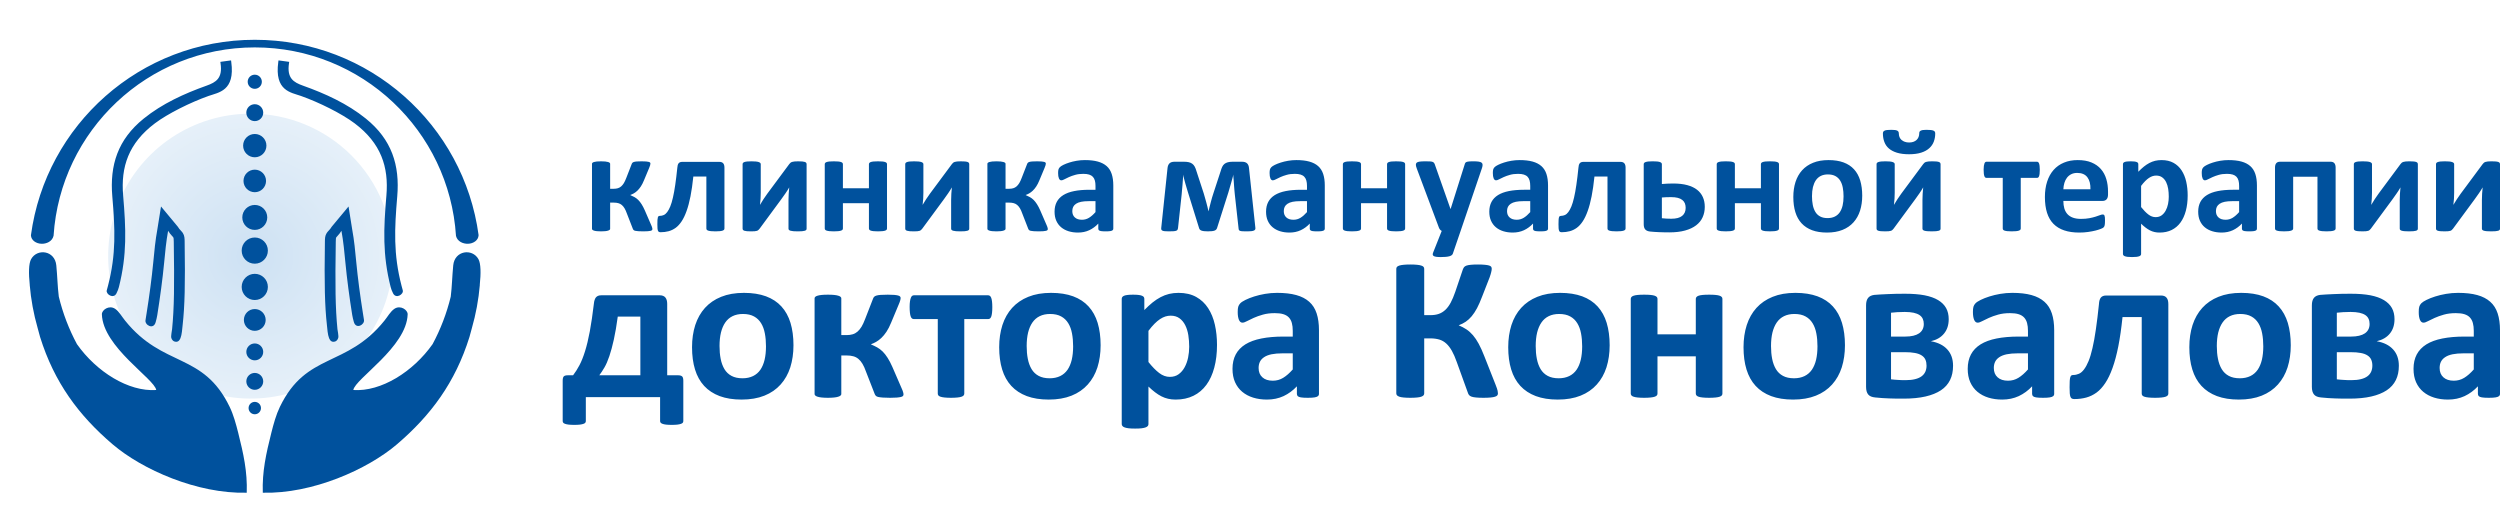 <?xml version="1.0" encoding="UTF-8"?> <svg xmlns="http://www.w3.org/2000/svg" width="234" height="48" viewBox="0 0 234 48" fill="none"><path fill-rule="evenodd" clip-rule="evenodd" d="M54.834 39.41C54.834 39.471 54.817 39.522 54.783 39.566C54.752 39.61 54.691 39.644 54.607 39.674C54.519 39.705 54.407 39.728 54.271 39.745C54.135 39.759 53.966 39.769 53.763 39.769C53.549 39.769 53.373 39.758 53.234 39.745C53.095 39.728 52.983 39.705 52.898 39.674C52.81 39.644 52.753 39.61 52.719 39.566C52.685 39.522 52.668 39.471 52.668 39.41V35.634C52.668 35.434 52.702 35.302 52.77 35.231C52.834 35.163 52.963 35.126 53.156 35.126H53.641C53.854 34.848 54.051 34.536 54.237 34.184C54.424 33.834 54.597 33.397 54.759 32.879C54.922 32.36 55.071 31.737 55.207 31.012C55.342 30.286 55.468 29.419 55.59 28.405C55.599 28.287 55.623 28.178 55.654 28.083C55.681 27.989 55.725 27.907 55.776 27.839C55.83 27.775 55.898 27.724 55.979 27.69C56.064 27.656 56.163 27.639 56.284 27.639H61.755C61.992 27.639 62.169 27.711 62.28 27.846C62.392 27.982 62.45 28.182 62.45 28.446V35.126H63.463C63.643 35.126 63.768 35.163 63.846 35.231C63.921 35.302 63.958 35.434 63.958 35.634V39.41C63.958 39.471 63.941 39.522 63.911 39.566C63.877 39.61 63.816 39.644 63.731 39.674C63.646 39.705 63.531 39.728 63.392 39.745C63.253 39.759 63.08 39.769 62.867 39.769C62.66 39.769 62.491 39.758 62.352 39.745C62.212 39.728 62.101 39.705 62.019 39.674C61.935 39.644 61.877 39.61 61.84 39.566C61.802 39.522 61.785 39.471 61.785 39.41V37.173H54.834V39.41ZM192.272 36.864C192.272 36.959 192.238 37.03 192.171 37.084C192.106 37.135 192.001 37.173 191.859 37.196C191.716 37.22 191.506 37.234 191.228 37.234C190.93 37.234 190.713 37.22 190.578 37.196C190.442 37.173 190.347 37.135 190.29 37.084C190.235 37.03 190.205 36.959 190.205 36.864V36.159C189.842 36.549 189.425 36.854 188.961 37.074C188.493 37.291 187.975 37.4 187.405 37.4C186.934 37.4 186.504 37.339 186.11 37.217C185.717 37.095 185.375 36.912 185.087 36.671C184.799 36.431 184.575 36.129 184.416 35.773C184.256 35.414 184.178 34.997 184.178 34.522C184.178 34.004 184.28 33.557 184.48 33.177C184.683 32.794 184.985 32.482 185.385 32.231C185.785 31.984 186.283 31.801 186.88 31.683C187.476 31.564 188.168 31.503 188.954 31.503H189.818V30.967C189.818 30.689 189.791 30.445 189.734 30.239C189.679 30.029 189.584 29.856 189.456 29.717C189.327 29.578 189.154 29.476 188.941 29.409C188.724 29.341 188.459 29.31 188.141 29.31C187.724 29.31 187.351 29.354 187.022 29.449C186.697 29.541 186.405 29.642 186.154 29.758C185.904 29.869 185.693 29.971 185.524 30.063C185.354 30.157 185.219 30.201 185.11 30.201C185.039 30.201 184.975 30.181 184.917 30.134C184.863 30.086 184.815 30.022 184.778 29.934C184.744 29.849 184.714 29.744 184.694 29.619C184.673 29.49 184.666 29.351 184.666 29.198C184.666 28.995 184.68 28.832 184.714 28.714C184.748 28.595 184.812 28.487 184.904 28.392C184.995 28.294 185.158 28.189 185.388 28.073C185.622 27.958 185.893 27.85 186.205 27.751C186.514 27.65 186.856 27.572 187.222 27.507C187.588 27.443 187.968 27.412 188.358 27.412C189.052 27.412 189.649 27.48 190.14 27.616C190.635 27.751 191.039 27.961 191.357 28.243C191.676 28.524 191.906 28.887 192.052 29.331C192.198 29.771 192.272 30.3 192.272 30.906V36.864ZM189.818 33.072H188.866C188.463 33.072 188.117 33.103 187.832 33.16C187.547 33.221 187.317 33.309 187.137 33.431C186.958 33.55 186.829 33.692 186.744 33.862C186.663 34.031 186.622 34.224 186.622 34.441C186.622 34.814 186.737 35.105 186.975 35.316C187.208 35.529 187.534 35.634 187.951 35.634C188.303 35.634 188.625 35.546 188.92 35.366C189.215 35.187 189.513 34.926 189.818 34.58V33.072ZM202.956 36.834C202.956 36.902 202.935 36.959 202.898 37.01C202.858 37.057 202.79 37.102 202.698 37.132C202.607 37.166 202.478 37.19 202.315 37.206C202.153 37.223 201.952 37.234 201.715 37.234C201.471 37.234 201.268 37.223 201.105 37.206C200.942 37.19 200.814 37.166 200.715 37.132C200.621 37.102 200.556 37.057 200.519 37.01C200.482 36.959 200.465 36.902 200.465 36.834V29.676H198.668C198.56 30.717 198.431 31.628 198.275 32.411C198.119 33.197 197.939 33.872 197.733 34.441C197.529 35.011 197.302 35.482 197.051 35.858C196.804 36.231 196.533 36.529 196.235 36.746C195.936 36.962 195.614 37.118 195.265 37.213C194.919 37.305 194.553 37.352 194.167 37.352C194.075 37.352 194.001 37.339 193.94 37.312C193.879 37.285 193.835 37.234 193.801 37.159C193.767 37.081 193.743 36.969 193.73 36.824C193.719 36.678 193.713 36.488 193.713 36.251C193.713 36.004 193.716 35.807 193.726 35.654C193.736 35.502 193.754 35.383 193.781 35.302C193.808 35.217 193.845 35.163 193.889 35.136C193.936 35.112 193.994 35.099 194.059 35.099C194.245 35.099 194.421 35.058 194.591 34.983C194.76 34.909 194.919 34.773 195.065 34.577C195.214 34.38 195.357 34.123 195.489 33.801C195.621 33.482 195.743 33.075 195.855 32.584C195.97 32.096 196.075 31.513 196.173 30.832C196.272 30.154 196.37 29.364 196.462 28.466C196.475 28.195 196.533 27.992 196.634 27.86C196.74 27.728 196.906 27.66 197.136 27.66H202.271C202.502 27.66 202.675 27.728 202.786 27.86C202.902 27.992 202.956 28.195 202.956 28.466V36.834ZM214.416 32.316C214.416 33.072 214.314 33.76 214.117 34.384C213.917 35.004 213.615 35.542 213.212 35.99C212.809 36.441 212.304 36.79 211.694 37.034C211.084 37.278 210.372 37.4 209.559 37.4C208.772 37.4 208.087 37.291 207.504 37.074C206.921 36.854 206.437 36.535 206.054 36.119C205.671 35.702 205.386 35.19 205.2 34.58C205.013 33.973 204.922 33.279 204.922 32.496C204.922 31.74 205.023 31.052 205.223 30.425C205.427 29.802 205.728 29.266 206.132 28.819C206.538 28.372 207.04 28.026 207.647 27.782C208.253 27.535 208.962 27.412 209.779 27.412C210.572 27.412 211.26 27.521 211.843 27.734C212.426 27.951 212.907 28.266 213.287 28.683C213.67 29.1 213.951 29.615 214.138 30.222C214.321 30.832 214.416 31.53 214.416 32.316ZM211.843 32.418C211.843 31.981 211.809 31.577 211.738 31.212C211.67 30.842 211.551 30.523 211.385 30.252C211.219 29.981 210.999 29.768 210.724 29.619C210.45 29.466 210.104 29.388 209.687 29.388C209.318 29.388 208.992 29.456 208.714 29.592C208.437 29.727 208.209 29.927 208.03 30.188C207.85 30.449 207.718 30.764 207.626 31.13C207.538 31.5 207.494 31.916 207.494 32.387C207.494 32.825 207.528 33.224 207.603 33.594C207.674 33.96 207.792 34.278 207.955 34.553C208.118 34.824 208.338 35.034 208.616 35.183C208.894 35.332 209.236 35.407 209.647 35.407C210.026 35.407 210.351 35.336 210.633 35.2C210.911 35.065 211.138 34.868 211.317 34.611C211.494 34.353 211.626 34.041 211.714 33.672C211.799 33.306 211.843 32.886 211.843 32.418ZM224.533 34.234C224.533 34.743 224.441 35.19 224.252 35.573C224.062 35.959 223.777 36.278 223.394 36.532C223.008 36.786 222.53 36.98 221.954 37.112C221.377 37.244 220.7 37.312 219.917 37.312C219.659 37.312 219.418 37.312 219.198 37.309C218.974 37.305 218.761 37.298 218.551 37.292C218.344 37.285 218.134 37.275 217.927 37.261C217.717 37.248 217.493 37.231 217.256 37.203C216.944 37.176 216.724 37.085 216.591 36.925C216.459 36.766 216.391 36.529 216.391 36.211V28.575C216.391 28.27 216.456 28.04 216.581 27.884C216.707 27.728 216.9 27.636 217.158 27.602C217.324 27.589 217.513 27.575 217.727 27.562C217.944 27.548 218.178 27.538 218.429 27.528C218.679 27.517 218.94 27.508 219.211 27.501C219.483 27.498 219.757 27.494 220.035 27.494C220.744 27.494 221.354 27.541 221.869 27.639C222.381 27.741 222.804 27.89 223.14 28.093C223.472 28.293 223.723 28.544 223.886 28.839C224.045 29.13 224.126 29.476 224.126 29.876C224.126 30.411 223.984 30.859 223.696 31.215C223.408 31.574 222.994 31.814 222.459 31.94C223.126 32.058 223.641 32.316 223.997 32.709C224.357 33.102 224.533 33.611 224.533 34.234ZM221.794 30.323C221.794 30.144 221.764 29.985 221.699 29.846C221.638 29.707 221.537 29.588 221.398 29.493C221.259 29.398 221.072 29.324 220.845 29.273C220.618 29.226 220.34 29.198 220.015 29.198C219.764 29.198 219.527 29.205 219.306 29.219C219.086 29.232 218.89 29.249 218.727 29.27V31.503H220.066C220.628 31.503 221.059 31.401 221.354 31.201C221.645 30.998 221.794 30.706 221.794 30.323ZM222.052 34.224C222.052 34.011 222.018 33.828 221.947 33.668C221.879 33.509 221.764 33.377 221.601 33.272C221.439 33.163 221.225 33.085 220.964 33.038C220.703 32.987 220.391 32.964 220.025 32.964H218.727V35.505C218.832 35.519 218.944 35.529 219.059 35.539C219.174 35.55 219.293 35.556 219.411 35.563C219.53 35.569 219.649 35.577 219.764 35.58C219.879 35.583 219.984 35.583 220.076 35.583C220.428 35.583 220.727 35.553 220.981 35.488C221.232 35.427 221.435 35.336 221.594 35.217C221.754 35.098 221.869 34.953 221.943 34.783C222.015 34.617 222.052 34.428 222.052 34.224ZM234 36.864C234 36.959 233.966 37.03 233.898 37.084C233.834 37.135 233.728 37.173 233.586 37.196C233.444 37.22 233.234 37.234 232.956 37.234C232.657 37.234 232.441 37.22 232.305 37.196C232.169 37.173 232.074 37.135 232.017 37.084C231.963 37.03 231.932 36.959 231.932 36.864V36.159C231.569 36.549 231.153 36.854 230.688 37.074C230.22 37.291 229.702 37.4 229.132 37.4C228.661 37.4 228.231 37.339 227.838 37.217C227.444 37.095 227.102 36.912 226.814 36.671C226.526 36.431 226.302 36.129 226.143 35.773C225.984 35.414 225.906 34.997 225.906 34.522C225.906 34.004 226.007 33.557 226.207 33.177C226.411 32.794 226.712 32.482 227.112 32.231C227.512 31.984 228.01 31.801 228.607 31.683C229.204 31.564 229.895 31.503 230.681 31.503H231.546V30.967C231.546 30.689 231.519 30.445 231.461 30.239C231.407 30.029 231.312 29.856 231.183 29.717C231.054 29.578 230.881 29.476 230.668 29.409C230.451 29.341 230.187 29.31 229.868 29.31C229.451 29.31 229.078 29.354 228.749 29.449C228.424 29.541 228.133 29.642 227.882 29.758C227.631 29.869 227.421 29.971 227.251 30.063C227.082 30.157 226.946 30.201 226.838 30.201C226.767 30.201 226.702 30.181 226.645 30.134C226.59 30.086 226.543 30.022 226.506 29.934C226.472 29.849 226.441 29.744 226.421 29.619C226.401 29.49 226.394 29.351 226.394 29.198C226.394 28.995 226.407 28.832 226.441 28.714C226.475 28.595 226.54 28.487 226.631 28.392C226.723 28.294 226.885 28.189 227.116 28.073C227.35 27.958 227.621 27.85 227.933 27.751C228.241 27.65 228.583 27.572 228.949 27.507C229.316 27.443 229.695 27.412 230.085 27.412C230.78 27.412 231.376 27.48 231.868 27.616C232.363 27.751 232.766 27.961 233.084 28.243C233.403 28.524 233.634 28.887 233.779 29.331C233.925 29.771 234 30.3 234 30.906V36.864ZM231.546 33.072H230.593C230.19 33.072 229.844 33.103 229.56 33.16C229.275 33.221 229.044 33.309 228.865 33.431C228.685 33.55 228.556 33.692 228.471 33.862C228.39 34.031 228.35 34.224 228.35 34.441C228.35 34.814 228.465 35.105 228.702 35.316C228.936 35.529 229.261 35.634 229.678 35.634C230.031 35.634 230.353 35.546 230.648 35.366C230.942 35.187 231.241 34.926 231.546 34.58V33.072ZM59.938 29.636H57.823C57.711 30.469 57.586 31.188 57.454 31.788C57.322 32.384 57.183 32.899 57.037 33.33C56.891 33.76 56.739 34.116 56.576 34.394C56.413 34.672 56.254 34.916 56.095 35.126H59.938V29.636ZM74.269 32.316C74.269 33.072 74.167 33.76 73.971 34.384C73.77 35.004 73.469 35.542 73.066 35.99C72.662 36.441 72.157 36.79 71.547 37.034C70.937 37.278 70.225 37.4 69.412 37.4C68.625 37.4 67.941 37.291 67.358 37.074C66.775 36.854 66.29 36.535 65.907 36.119C65.524 35.702 65.239 35.19 65.053 34.58C64.867 33.973 64.775 33.279 64.775 32.496C64.775 31.74 64.877 31.052 65.076 30.425C65.28 29.802 65.582 29.266 65.985 28.819C66.392 28.372 66.893 28.026 67.5 27.782C68.107 27.535 68.815 27.412 69.632 27.412C70.425 27.412 71.113 27.521 71.696 27.734C72.279 27.951 72.76 28.266 73.14 28.683C73.523 29.1 73.805 29.615 73.991 30.222C74.174 30.832 74.269 31.53 74.269 32.316ZM71.696 32.418C71.696 31.981 71.662 31.577 71.591 31.212C71.523 30.842 71.405 30.523 71.239 30.252C71.073 29.981 70.852 29.768 70.578 29.619C70.303 29.466 69.957 29.388 69.54 29.388C69.171 29.388 68.846 29.456 68.568 29.592C68.29 29.727 68.063 29.927 67.883 30.188C67.703 30.449 67.571 30.764 67.48 31.13C67.392 31.5 67.348 31.916 67.348 32.387C67.348 32.825 67.382 33.224 67.456 33.594C67.527 33.96 67.646 34.278 67.809 34.553C67.971 34.824 68.192 35.034 68.469 35.183C68.748 35.332 69.09 35.407 69.5 35.407C69.879 35.407 70.205 35.336 70.486 35.2C70.764 35.065 70.991 34.868 71.171 34.611C71.347 34.353 71.479 34.041 71.567 33.672C71.652 33.306 71.696 32.886 71.696 32.418ZM84.566 36.935C84.566 36.986 84.549 37.03 84.512 37.068C84.475 37.105 84.41 37.135 84.319 37.159C84.227 37.179 84.098 37.2 83.936 37.213C83.773 37.227 83.569 37.234 83.325 37.234C83.048 37.234 82.82 37.227 82.641 37.213C82.461 37.2 82.319 37.179 82.214 37.159C82.109 37.135 82.031 37.102 81.987 37.054C81.939 37.007 81.902 36.952 81.875 36.885L81.051 34.77C80.953 34.485 80.844 34.248 80.729 34.055C80.614 33.862 80.485 33.709 80.346 33.594C80.207 33.479 80.048 33.394 79.868 33.347C79.692 33.296 79.485 33.272 79.255 33.272H78.746V36.885C78.746 36.932 78.726 36.976 78.678 37.02C78.631 37.061 78.56 37.102 78.458 37.132C78.36 37.166 78.231 37.19 78.072 37.206C77.912 37.223 77.723 37.234 77.496 37.234C77.265 37.234 77.069 37.223 76.909 37.206C76.753 37.19 76.621 37.166 76.523 37.132C76.425 37.102 76.353 37.061 76.309 37.02C76.265 36.976 76.245 36.932 76.245 36.885V27.921C76.245 27.873 76.265 27.829 76.309 27.785C76.353 27.741 76.425 27.707 76.523 27.677C76.621 27.646 76.753 27.622 76.909 27.606C77.069 27.589 77.265 27.582 77.496 27.582C77.723 27.582 77.912 27.588 78.072 27.606C78.231 27.622 78.36 27.646 78.458 27.677C78.56 27.707 78.631 27.741 78.678 27.785C78.726 27.829 78.746 27.873 78.746 27.921V31.364H79.255C79.458 31.364 79.644 31.34 79.81 31.289C79.977 31.242 80.126 31.157 80.261 31.042C80.397 30.927 80.522 30.771 80.641 30.581C80.756 30.388 80.865 30.151 80.973 29.866L81.716 27.958C81.736 27.893 81.77 27.836 81.817 27.785C81.861 27.734 81.932 27.697 82.031 27.666C82.126 27.636 82.258 27.616 82.427 27.602C82.597 27.589 82.82 27.582 83.098 27.582C83.342 27.582 83.542 27.588 83.698 27.602C83.854 27.616 83.976 27.636 84.064 27.66C84.156 27.687 84.217 27.717 84.247 27.755C84.281 27.792 84.298 27.836 84.298 27.89C84.298 27.955 84.285 28.036 84.258 28.128C84.234 28.219 84.186 28.348 84.118 28.504L83.413 30.191C83.275 30.53 83.129 30.818 82.973 31.052C82.817 31.286 82.658 31.479 82.495 31.632C82.336 31.784 82.169 31.906 82.003 32.001C81.841 32.093 81.681 32.164 81.529 32.218V32.238C81.732 32.323 81.925 32.418 82.105 32.516C82.281 32.614 82.454 32.743 82.617 32.903C82.776 33.062 82.932 33.258 83.081 33.495C83.23 33.73 83.38 34.011 83.525 34.343L84.386 36.329C84.427 36.413 84.457 36.488 84.481 36.552C84.505 36.613 84.525 36.671 84.535 36.722C84.549 36.769 84.559 36.813 84.562 36.844C84.566 36.878 84.566 36.908 84.566 36.935ZM92.88 28.744C92.88 28.961 92.87 29.144 92.853 29.29C92.836 29.436 92.812 29.551 92.779 29.636C92.748 29.724 92.704 29.781 92.657 29.815C92.606 29.849 92.552 29.866 92.49 29.866H90.257V36.834C90.257 36.902 90.236 36.959 90.199 37.01C90.159 37.057 90.091 37.102 89.999 37.132C89.908 37.166 89.779 37.19 89.616 37.206C89.454 37.223 89.25 37.234 89.006 37.234C88.769 37.234 88.569 37.223 88.41 37.206C88.25 37.19 88.125 37.166 88.027 37.132C87.932 37.102 87.867 37.057 87.83 37.01C87.793 36.959 87.776 36.902 87.776 36.834V29.866H85.542C85.474 29.866 85.417 29.846 85.366 29.812C85.318 29.775 85.274 29.713 85.244 29.625C85.21 29.541 85.186 29.422 85.169 29.27C85.152 29.117 85.142 28.931 85.142 28.714C85.142 28.514 85.153 28.348 85.173 28.212C85.193 28.077 85.22 27.965 85.254 27.88C85.285 27.792 85.325 27.731 85.373 27.697C85.417 27.66 85.474 27.639 85.542 27.639H92.49C92.552 27.639 92.606 27.66 92.657 27.697C92.704 27.731 92.748 27.792 92.779 27.88C92.812 27.965 92.836 28.08 92.853 28.222C92.87 28.365 92.88 28.538 92.88 28.744ZM103.018 32.316C103.018 33.072 102.916 33.76 102.72 34.384C102.52 35.004 102.218 35.542 101.815 35.99C101.411 36.441 100.906 36.79 100.296 37.034C99.686 37.278 98.974 37.4 98.161 37.4C97.375 37.4 96.69 37.291 96.107 37.074C95.524 36.854 95.039 36.535 94.656 36.119C94.273 35.702 93.988 35.19 93.802 34.58C93.616 33.973 93.524 33.279 93.524 32.496C93.524 31.74 93.626 31.052 93.826 30.425C94.029 29.802 94.331 29.266 94.734 28.819C95.141 28.372 95.642 28.026 96.249 27.782C96.856 27.535 97.564 27.412 98.381 27.412C99.174 27.412 99.862 27.521 100.445 27.734C101.028 27.951 101.51 28.266 101.889 28.683C102.272 29.1 102.554 29.615 102.74 30.222C102.923 30.832 103.018 31.53 103.018 32.316ZM100.445 32.418C100.445 31.981 100.411 31.577 100.34 31.212C100.273 30.842 100.154 30.523 99.988 30.252C99.822 29.981 99.601 29.768 99.327 29.619C99.052 29.466 98.707 29.388 98.29 29.388C97.92 29.388 97.595 29.456 97.317 29.592C97.039 29.727 96.812 29.927 96.632 30.188C96.453 30.449 96.32 30.764 96.229 31.13C96.141 31.5 96.097 31.916 96.097 32.387C96.097 32.825 96.131 33.224 96.205 33.594C96.276 33.96 96.395 34.278 96.558 34.553C96.721 34.824 96.941 35.034 97.219 35.183C97.497 35.332 97.839 35.407 98.249 35.407C98.629 35.407 98.954 35.336 99.235 35.2C99.513 35.065 99.74 34.868 99.92 34.611C100.096 34.353 100.228 34.041 100.317 33.672C100.401 33.306 100.445 32.886 100.445 32.418ZM113.912 32.279C113.912 33.065 113.827 33.777 113.657 34.407C113.488 35.041 113.244 35.577 112.919 36.02C112.593 36.464 112.19 36.807 111.708 37.044C111.224 37.281 110.671 37.4 110.048 37.4C109.79 37.4 109.553 37.376 109.339 37.325C109.123 37.278 108.916 37.2 108.712 37.098C108.512 36.996 108.312 36.868 108.112 36.715C107.912 36.563 107.709 36.386 107.495 36.18V39.691C107.495 39.755 107.478 39.816 107.438 39.867C107.397 39.922 107.329 39.965 107.234 40.003C107.136 40.04 107.011 40.067 106.851 40.088C106.692 40.108 106.492 40.115 106.245 40.115C106.001 40.115 105.797 40.108 105.641 40.088C105.482 40.067 105.353 40.04 105.258 40.003C105.16 39.965 105.092 39.922 105.055 39.867C105.014 39.816 104.994 39.755 104.994 39.691V27.978C104.994 27.914 105.011 27.853 105.045 27.805C105.079 27.755 105.136 27.714 105.218 27.68C105.299 27.646 105.411 27.622 105.547 27.606C105.682 27.589 105.852 27.582 106.058 27.582C106.255 27.582 106.424 27.588 106.56 27.606C106.696 27.622 106.804 27.646 106.885 27.68C106.97 27.714 107.028 27.755 107.062 27.805C107.092 27.853 107.109 27.914 107.109 27.978V29.022C107.367 28.758 107.621 28.524 107.868 28.321C108.119 28.121 108.37 27.951 108.628 27.816C108.888 27.68 109.153 27.578 109.427 27.511C109.702 27.446 109.997 27.412 110.309 27.412C110.956 27.412 111.509 27.541 111.966 27.795C112.424 28.049 112.793 28.399 113.081 28.843C113.369 29.287 113.58 29.802 113.712 30.391C113.844 30.981 113.912 31.608 113.912 32.279ZM111.309 32.455C111.309 32.079 111.281 31.716 111.227 31.371C111.17 31.022 111.075 30.713 110.939 30.442C110.804 30.171 110.624 29.954 110.4 29.791C110.18 29.629 109.902 29.547 109.573 29.547C109.407 29.547 109.244 29.571 109.082 29.622C108.919 29.673 108.753 29.754 108.583 29.866C108.414 29.978 108.241 30.124 108.061 30.303C107.885 30.479 107.695 30.703 107.495 30.967V33.885C107.848 34.329 108.184 34.672 108.499 34.912C108.817 35.156 109.15 35.275 109.492 35.275C109.817 35.275 110.095 35.194 110.322 35.027C110.549 34.861 110.736 34.645 110.881 34.377C111.027 34.109 111.136 33.807 111.207 33.468C111.275 33.133 111.309 32.794 111.309 32.455ZM123.456 36.864C123.456 36.959 123.422 37.03 123.355 37.084C123.29 37.135 123.185 37.173 123.043 37.196C122.901 37.22 122.69 37.234 122.412 37.234C122.114 37.234 121.897 37.22 121.762 37.196C121.626 37.173 121.531 37.135 121.474 37.084C121.419 37.03 121.389 36.959 121.389 36.864V36.159C121.026 36.549 120.609 36.854 120.145 37.074C119.677 37.291 119.159 37.4 118.589 37.4C118.118 37.4 117.688 37.339 117.294 37.217C116.901 37.095 116.559 36.912 116.271 36.671C115.983 36.431 115.759 36.129 115.6 35.773C115.44 35.414 115.362 34.997 115.362 34.522C115.362 34.004 115.464 33.557 115.664 33.177C115.867 32.794 116.169 32.482 116.569 32.231C116.969 31.984 117.467 31.801 118.064 31.683C118.66 31.564 119.352 31.503 120.138 31.503H121.002V30.967C121.002 30.689 120.975 30.445 120.918 30.239C120.864 30.029 120.768 29.856 120.64 29.717C120.511 29.578 120.338 29.476 120.125 29.409C119.908 29.341 119.643 29.31 119.325 29.31C118.908 29.31 118.535 29.354 118.206 29.449C117.881 29.541 117.589 29.642 117.338 29.758C117.088 29.869 116.877 29.971 116.708 30.063C116.538 30.157 116.403 30.201 116.294 30.201C116.223 30.201 116.159 30.181 116.101 30.134C116.047 30.086 116 30.022 115.962 29.934C115.928 29.849 115.898 29.744 115.878 29.619C115.857 29.49 115.85 29.351 115.85 29.198C115.85 28.995 115.864 28.832 115.898 28.714C115.932 28.595 115.996 28.487 116.088 28.392C116.179 28.294 116.342 28.189 116.572 28.073C116.806 27.958 117.077 27.85 117.389 27.751C117.698 27.65 118.04 27.572 118.406 27.507C118.772 27.443 119.152 27.412 119.542 27.412C120.236 27.412 120.833 27.48 121.324 27.616C121.819 27.751 122.223 27.961 122.541 28.243C122.86 28.524 123.09 28.887 123.236 29.331C123.382 29.771 123.456 30.3 123.456 30.906V36.864ZM121.002 33.072H120.05C119.647 33.072 119.301 33.103 119.016 33.16C118.731 33.221 118.501 33.309 118.321 33.431C118.142 33.55 118.013 33.692 117.928 33.862C117.847 34.031 117.806 34.224 117.806 34.441C117.806 34.814 117.921 35.105 118.159 35.316C118.392 35.529 118.718 35.634 119.135 35.634C119.487 35.634 119.809 35.546 120.104 35.366C120.399 35.187 120.697 34.926 121.002 34.58V33.072ZM140.207 36.824C140.207 36.898 140.187 36.959 140.146 37.01C140.105 37.057 140.034 37.102 139.932 37.132C139.831 37.166 139.692 37.19 139.522 37.206C139.349 37.223 139.126 37.234 138.855 37.234C138.57 37.234 138.339 37.223 138.166 37.206C137.99 37.19 137.848 37.166 137.743 37.129C137.638 37.091 137.556 37.041 137.506 36.98C137.451 36.915 137.414 36.837 137.387 36.746L136.353 33.885C136.207 33.468 136.055 33.12 135.896 32.838C135.736 32.557 135.563 32.33 135.37 32.154C135.177 31.977 134.96 31.855 134.716 31.781C134.469 31.71 134.194 31.672 133.889 31.672H133.306V36.817C133.306 36.888 133.286 36.949 133.245 37C133.204 37.047 133.136 37.091 133.035 37.129C132.937 37.166 132.804 37.19 132.638 37.206C132.472 37.223 132.262 37.234 132.005 37.234C131.754 37.234 131.544 37.223 131.374 37.206C131.205 37.19 131.069 37.166 130.971 37.129C130.872 37.091 130.801 37.047 130.757 37C130.713 36.949 130.693 36.888 130.693 36.817V25.167C130.693 25.093 130.713 25.031 130.757 24.981C130.801 24.933 130.872 24.889 130.971 24.859C131.069 24.825 131.205 24.801 131.374 24.784C131.544 24.767 131.754 24.757 132.005 24.757C132.262 24.757 132.472 24.767 132.638 24.784C132.804 24.801 132.937 24.825 133.035 24.859C133.136 24.889 133.204 24.933 133.245 24.981C133.286 25.031 133.306 25.093 133.306 25.167V29.497H133.889C134.187 29.497 134.448 29.459 134.675 29.378C134.899 29.3 135.102 29.174 135.286 29.002C135.469 28.829 135.635 28.605 135.784 28.331C135.929 28.056 136.075 27.717 136.214 27.314L136.914 25.245C136.948 25.154 136.985 25.075 137.033 25.011C137.08 24.95 137.155 24.899 137.256 24.862C137.358 24.825 137.494 24.801 137.663 24.784C137.833 24.767 138.06 24.757 138.345 24.757C138.602 24.757 138.816 24.767 138.985 24.784C139.155 24.801 139.287 24.821 139.382 24.852C139.477 24.882 139.541 24.923 139.575 24.97C139.609 25.021 139.626 25.082 139.626 25.157C139.626 25.241 139.609 25.347 139.578 25.472C139.551 25.597 139.5 25.764 139.426 25.97L138.726 27.762C138.566 28.185 138.407 28.544 138.251 28.843C138.092 29.141 137.922 29.395 137.75 29.602C137.573 29.812 137.387 29.981 137.194 30.113C136.997 30.246 136.78 30.354 136.543 30.442V30.453C136.807 30.565 137.048 30.69 137.262 30.832C137.478 30.975 137.678 31.157 137.868 31.375C138.055 31.595 138.238 31.863 138.407 32.178C138.58 32.496 138.756 32.886 138.936 33.35L139.987 36.011C140.095 36.282 140.156 36.468 140.176 36.573C140.197 36.675 140.207 36.759 140.207 36.824ZM150.664 32.316C150.664 33.072 150.562 33.76 150.365 34.384C150.165 35.004 149.863 35.542 149.46 35.99C149.057 36.441 148.552 36.79 147.942 37.034C147.332 37.278 146.62 37.4 145.806 37.4C145.02 37.4 144.335 37.291 143.752 37.074C143.169 36.854 142.685 36.535 142.302 36.119C141.919 35.702 141.634 35.19 141.448 34.58C141.261 33.973 141.17 33.279 141.17 32.496C141.17 31.74 141.271 31.052 141.471 30.425C141.675 29.802 141.976 29.266 142.38 28.819C142.786 28.372 143.288 28.026 143.895 27.782C144.501 27.535 145.21 27.412 146.027 27.412C146.82 27.412 147.508 27.521 148.091 27.734C148.674 27.951 149.155 28.266 149.535 28.683C149.918 29.1 150.199 29.615 150.385 30.222C150.569 30.832 150.664 31.53 150.664 32.316ZM148.091 32.418C148.091 31.981 148.057 31.577 147.986 31.212C147.918 30.842 147.799 30.523 147.633 30.252C147.467 29.981 147.247 29.768 146.972 29.619C146.698 29.466 146.352 29.388 145.935 29.388C145.566 29.388 145.24 29.456 144.962 29.592C144.684 29.727 144.457 29.927 144.278 30.188C144.098 30.449 143.966 30.764 143.874 31.13C143.786 31.5 143.742 31.916 143.742 32.387C143.742 32.825 143.776 33.224 143.851 33.594C143.922 33.96 144.04 34.278 144.203 34.553C144.366 34.824 144.586 35.034 144.864 35.183C145.142 35.332 145.484 35.407 145.894 35.407C146.274 35.407 146.599 35.336 146.881 35.2C147.159 35.065 147.386 34.868 147.565 34.611C147.742 34.353 147.874 34.041 147.962 33.672C148.047 33.306 148.091 32.886 148.091 32.418ZM161.218 36.834C161.218 36.902 161.201 36.959 161.161 37.01C161.12 37.057 161.055 37.102 160.961 37.132C160.869 37.166 160.74 37.19 160.578 37.206C160.418 37.223 160.215 37.234 159.978 37.234C159.734 37.234 159.53 37.223 159.368 37.206C159.205 37.19 159.079 37.166 158.985 37.132C158.893 37.102 158.825 37.057 158.788 37.01C158.747 36.959 158.727 36.902 158.727 36.834V33.35H155.141V36.834C155.141 36.902 155.124 36.959 155.083 37.01C155.043 37.057 154.975 37.102 154.88 37.132C154.782 37.166 154.656 37.19 154.497 37.206C154.338 37.223 154.138 37.234 153.89 37.234C153.646 37.234 153.443 37.223 153.287 37.206C153.128 37.19 152.999 37.166 152.904 37.132C152.806 37.102 152.738 37.057 152.701 37.01C152.66 36.959 152.639 36.902 152.639 36.834V27.978C152.639 27.914 152.66 27.853 152.701 27.805C152.738 27.755 152.806 27.714 152.904 27.68C152.999 27.646 153.128 27.622 153.287 27.606C153.443 27.589 153.646 27.582 153.89 27.582C154.138 27.582 154.338 27.588 154.497 27.606C154.656 27.622 154.782 27.646 154.88 27.68C154.975 27.714 155.043 27.755 155.083 27.805C155.124 27.853 155.141 27.914 155.141 27.978V31.296H158.727V27.978C158.727 27.914 158.747 27.853 158.788 27.805C158.825 27.755 158.893 27.714 158.985 27.68C159.079 27.646 159.205 27.622 159.368 27.606C159.53 27.589 159.734 27.582 159.978 27.582C160.215 27.582 160.418 27.588 160.578 27.606C160.74 27.622 160.869 27.646 160.961 27.68C161.055 27.714 161.12 27.755 161.161 27.805C161.201 27.853 161.218 27.914 161.218 27.978V36.834ZM172.688 32.316C172.688 33.072 172.586 33.76 172.39 34.384C172.19 35.004 171.888 35.542 171.485 35.99C171.081 36.441 170.576 36.79 169.966 37.034C169.356 37.278 168.644 37.4 167.831 37.4C167.045 37.4 166.36 37.291 165.777 37.074C165.194 36.854 164.709 36.535 164.326 36.119C163.943 35.702 163.659 35.19 163.472 34.58C163.286 33.973 163.194 33.279 163.194 32.496C163.194 31.74 163.296 31.052 163.496 30.425C163.699 29.802 164.001 29.266 164.404 28.819C164.811 28.372 165.313 28.026 165.919 27.782C166.526 27.535 167.234 27.412 168.051 27.412C168.844 27.412 169.532 27.521 170.115 27.734C170.698 27.951 171.18 28.266 171.559 28.683C171.942 29.1 172.224 29.615 172.41 30.222C172.593 30.832 172.688 31.53 172.688 32.316ZM170.115 32.418C170.115 31.981 170.082 31.577 170.01 31.212C169.943 30.842 169.824 30.523 169.658 30.252C169.492 29.981 169.271 29.768 168.997 29.619C168.723 29.466 168.377 29.388 167.96 29.388C167.59 29.388 167.265 29.456 166.987 29.592C166.709 29.727 166.482 29.927 166.302 30.188C166.123 30.449 165.991 30.764 165.899 31.13C165.811 31.5 165.767 31.916 165.767 32.387C165.767 32.825 165.801 33.224 165.875 33.594C165.947 33.96 166.065 34.278 166.228 34.553C166.391 34.824 166.611 35.034 166.889 35.183C167.167 35.332 167.509 35.407 167.919 35.407C168.299 35.407 168.624 35.336 168.905 35.2C169.183 35.065 169.411 34.868 169.59 34.611C169.766 34.353 169.899 34.041 169.987 33.672C170.071 33.306 170.115 32.886 170.115 32.418ZM182.806 34.234C182.806 34.743 182.714 35.19 182.524 35.573C182.334 35.959 182.05 36.278 181.667 36.532C181.28 36.786 180.803 36.98 180.226 37.112C179.65 37.244 178.972 37.312 178.189 37.312C177.932 37.312 177.691 37.312 177.471 37.309C177.247 37.305 177.033 37.298 176.823 37.292C176.617 37.285 176.406 37.275 176.2 37.261C175.99 37.248 175.766 37.231 175.528 37.203C175.217 37.176 174.996 37.085 174.864 36.925C174.732 36.766 174.664 36.529 174.664 36.211V28.575C174.664 28.27 174.728 28.04 174.854 27.884C174.979 27.728 175.173 27.636 175.43 27.602C175.596 27.589 175.786 27.575 176 27.562C176.217 27.548 176.45 27.538 176.701 27.528C176.952 27.517 177.213 27.508 177.484 27.501C177.755 27.498 178.03 27.494 178.308 27.494C179.016 27.494 179.626 27.541 180.141 27.639C180.653 27.741 181.077 27.89 181.413 28.093C181.745 28.293 181.995 28.544 182.158 28.839C182.318 29.13 182.399 29.476 182.399 29.876C182.399 30.411 182.257 30.859 181.968 31.215C181.68 31.574 181.267 31.814 180.731 31.94C181.399 32.058 181.914 32.316 182.27 32.709C182.629 33.102 182.806 33.611 182.806 34.234ZM180.067 30.323C180.067 30.144 180.036 29.985 179.972 29.846C179.911 29.707 179.809 29.588 179.67 29.493C179.531 29.398 179.345 29.324 179.118 29.273C178.891 29.226 178.613 29.198 178.287 29.198C178.037 29.198 177.799 29.205 177.579 29.219C177.359 29.232 177.162 29.249 177 29.27V31.503H178.338C178.901 31.503 179.331 31.401 179.626 31.201C179.918 30.998 180.067 30.706 180.067 30.323ZM180.324 34.224C180.324 34.011 180.291 33.828 180.22 33.668C180.152 33.509 180.036 33.377 179.874 33.272C179.711 33.163 179.498 33.085 179.237 33.038C178.975 32.987 178.664 32.964 178.298 32.964H177V35.505C177.105 35.519 177.216 35.529 177.332 35.539C177.447 35.55 177.565 35.556 177.684 35.563C177.803 35.569 177.921 35.577 178.037 35.58C178.152 35.583 178.257 35.583 178.348 35.583C178.701 35.583 178.999 35.553 179.254 35.488C179.504 35.427 179.708 35.336 179.867 35.217C180.026 35.098 180.141 34.953 180.216 34.783C180.287 34.617 180.324 34.428 180.324 34.224Z" fill="#00519D"></path><path fill-rule="evenodd" clip-rule="evenodd" d="M61.062 21.453C61.062 21.488 61.051 21.517 61.026 21.543C61 21.568 60.956 21.589 60.894 21.605C60.832 21.619 60.745 21.633 60.634 21.642C60.523 21.651 60.385 21.656 60.22 21.656C60.031 21.656 59.877 21.651 59.754 21.642C59.633 21.633 59.536 21.619 59.464 21.605C59.393 21.589 59.34 21.566 59.31 21.534C59.278 21.501 59.252 21.465 59.234 21.419L58.675 19.982C58.608 19.789 58.534 19.628 58.456 19.496C58.378 19.365 58.29 19.262 58.196 19.183C58.102 19.105 57.993 19.047 57.871 19.015C57.752 18.981 57.611 18.965 57.454 18.965H57.109V21.419C57.109 21.451 57.095 21.481 57.063 21.511C57.031 21.538 56.983 21.566 56.913 21.587C56.847 21.61 56.759 21.626 56.651 21.637C56.543 21.649 56.414 21.656 56.26 21.656C56.103 21.656 55.969 21.648 55.861 21.637C55.755 21.626 55.666 21.61 55.599 21.587C55.532 21.566 55.484 21.538 55.454 21.511C55.424 21.481 55.41 21.451 55.41 21.419V15.33C55.41 15.297 55.424 15.268 55.454 15.238C55.484 15.208 55.532 15.185 55.599 15.164C55.666 15.143 55.755 15.127 55.861 15.116C55.969 15.104 56.103 15.1 56.26 15.1C56.414 15.1 56.543 15.104 56.651 15.116C56.759 15.127 56.847 15.143 56.913 15.164C56.983 15.185 57.031 15.208 57.063 15.238C57.095 15.268 57.109 15.297 57.109 15.33V17.669H57.454C57.593 17.669 57.719 17.652 57.832 17.618C57.945 17.586 58.046 17.528 58.138 17.45C58.23 17.372 58.316 17.266 58.396 17.137C58.474 17.006 58.548 16.844 58.622 16.651L59.126 15.355C59.14 15.311 59.163 15.272 59.195 15.238C59.225 15.203 59.273 15.178 59.34 15.157C59.405 15.136 59.494 15.123 59.609 15.113C59.725 15.104 59.877 15.1 60.065 15.1C60.231 15.1 60.367 15.104 60.473 15.113C60.579 15.123 60.662 15.136 60.721 15.152C60.784 15.171 60.825 15.191 60.846 15.217C60.869 15.242 60.88 15.272 60.88 15.309C60.88 15.353 60.871 15.408 60.853 15.47C60.837 15.532 60.804 15.62 60.758 15.726L60.279 16.872C60.185 17.102 60.086 17.298 59.98 17.457C59.874 17.616 59.766 17.747 59.656 17.85C59.547 17.954 59.435 18.037 59.322 18.101C59.211 18.163 59.103 18.212 58.999 18.249V18.262C59.138 18.32 59.269 18.384 59.391 18.451C59.51 18.518 59.628 18.605 59.738 18.714C59.847 18.822 59.953 18.955 60.054 19.116C60.155 19.275 60.256 19.466 60.355 19.692L60.94 21.041C60.968 21.098 60.989 21.149 61.005 21.193C61.021 21.234 61.035 21.273 61.041 21.308C61.051 21.34 61.058 21.37 61.06 21.391C61.062 21.414 61.062 21.435 61.062 21.453ZM67.808 21.384C67.808 21.43 67.794 21.469 67.769 21.504C67.741 21.536 67.695 21.566 67.633 21.587C67.571 21.61 67.484 21.626 67.373 21.637C67.262 21.649 67.126 21.656 66.965 21.656C66.8 21.656 66.661 21.648 66.551 21.637C66.441 21.626 66.353 21.61 66.286 21.587C66.222 21.566 66.178 21.536 66.153 21.504C66.127 21.469 66.116 21.43 66.116 21.384V16.522H64.896C64.822 17.229 64.734 17.848 64.629 18.38C64.523 18.914 64.401 19.372 64.26 19.759C64.122 20.145 63.968 20.465 63.797 20.721C63.629 20.974 63.445 21.177 63.243 21.324C63.04 21.471 62.821 21.577 62.584 21.642C62.349 21.704 62.101 21.736 61.838 21.736C61.776 21.736 61.725 21.727 61.684 21.709C61.642 21.69 61.612 21.656 61.59 21.605C61.566 21.552 61.55 21.476 61.541 21.377C61.535 21.278 61.53 21.149 61.53 20.988C61.53 20.82 61.532 20.686 61.539 20.583C61.546 20.479 61.558 20.399 61.576 20.343C61.594 20.286 61.62 20.249 61.65 20.231C61.682 20.215 61.721 20.205 61.765 20.205C61.892 20.205 62.011 20.178 62.126 20.127C62.242 20.076 62.35 19.984 62.449 19.851C62.55 19.717 62.647 19.542 62.737 19.324C62.826 19.107 62.909 18.831 62.985 18.497C63.063 18.166 63.135 17.77 63.202 17.307C63.268 16.847 63.335 16.31 63.397 15.7C63.407 15.516 63.446 15.378 63.515 15.288C63.586 15.198 63.699 15.152 63.855 15.152H67.343C67.5 15.152 67.617 15.198 67.694 15.288C67.772 15.378 67.808 15.516 67.808 15.7L67.808 21.384ZM75.498 21.405C75.498 21.451 75.484 21.488 75.461 21.52C75.436 21.552 75.392 21.577 75.327 21.598C75.265 21.616 75.18 21.633 75.076 21.642C74.971 21.651 74.837 21.656 74.673 21.656C74.512 21.656 74.377 21.651 74.266 21.642C74.155 21.633 74.066 21.616 73.997 21.598C73.927 21.577 73.877 21.552 73.847 21.52C73.819 21.488 73.803 21.451 73.803 21.405V18.721C73.803 18.532 73.811 18.336 73.822 18.134C73.833 17.931 73.849 17.733 73.872 17.54C73.764 17.728 73.647 17.915 73.52 18.097C73.396 18.279 73.267 18.46 73.135 18.64L71.105 21.398C71.066 21.448 71.027 21.49 70.992 21.522C70.955 21.556 70.909 21.584 70.854 21.605C70.796 21.623 70.725 21.637 70.64 21.644C70.555 21.651 70.444 21.656 70.311 21.656C70.147 21.656 70.016 21.651 69.915 21.642C69.813 21.633 69.733 21.616 69.673 21.598C69.613 21.577 69.569 21.55 69.544 21.517C69.521 21.483 69.507 21.444 69.507 21.398V15.362C69.507 15.323 69.521 15.284 69.544 15.251C69.569 15.217 69.615 15.189 69.68 15.166C69.744 15.143 69.829 15.127 69.935 15.116C70.041 15.104 70.175 15.1 70.336 15.1C70.656 15.1 70.882 15.123 71.01 15.166C71.142 15.212 71.206 15.277 71.206 15.362V18.032C71.206 18.216 71.2 18.407 71.188 18.605C71.174 18.803 71.156 18.994 71.133 19.179C71.241 18.999 71.351 18.822 71.464 18.642C71.577 18.465 71.694 18.295 71.821 18.127L73.872 15.362C73.907 15.313 73.946 15.272 73.985 15.238C74.027 15.203 74.077 15.178 74.137 15.157C74.199 15.136 74.273 15.123 74.36 15.113C74.448 15.104 74.561 15.1 74.701 15.1C74.858 15.1 74.989 15.104 75.092 15.113C75.196 15.123 75.277 15.139 75.339 15.159C75.399 15.182 75.44 15.212 75.463 15.247C75.486 15.284 75.498 15.325 75.498 15.369V21.405ZM83.024 21.384C83.024 21.43 83.013 21.469 82.985 21.504C82.957 21.536 82.913 21.566 82.849 21.587C82.787 21.61 82.699 21.626 82.589 21.637C82.481 21.649 82.342 21.656 82.181 21.656C82.016 21.656 81.877 21.648 81.767 21.637C81.656 21.626 81.571 21.61 81.507 21.587C81.445 21.566 81.399 21.536 81.373 21.504C81.346 21.469 81.332 21.43 81.332 21.384V19.017H78.896V21.384C78.896 21.43 78.884 21.469 78.857 21.504C78.829 21.536 78.783 21.566 78.719 21.587C78.652 21.61 78.567 21.626 78.458 21.637C78.35 21.649 78.214 21.656 78.046 21.656C77.881 21.656 77.742 21.648 77.637 21.637C77.528 21.626 77.441 21.61 77.376 21.587C77.31 21.566 77.263 21.536 77.238 21.504C77.21 21.469 77.197 21.43 77.197 21.384V15.369C77.197 15.325 77.21 15.284 77.238 15.251C77.263 15.217 77.31 15.189 77.376 15.166C77.441 15.143 77.528 15.127 77.637 15.116C77.742 15.104 77.881 15.1 78.046 15.1C78.214 15.1 78.35 15.104 78.458 15.116C78.567 15.127 78.652 15.143 78.719 15.166C78.783 15.189 78.829 15.217 78.857 15.251C78.884 15.284 78.896 15.325 78.896 15.369V17.622H81.332V15.369C81.332 15.325 81.346 15.284 81.373 15.251C81.399 15.217 81.445 15.189 81.507 15.166C81.571 15.143 81.656 15.127 81.767 15.116C81.877 15.104 82.016 15.1 82.181 15.1C82.342 15.1 82.481 15.104 82.589 15.116C82.699 15.127 82.787 15.143 82.849 15.166C82.913 15.189 82.957 15.217 82.985 15.251C83.013 15.284 83.024 15.325 83.024 15.369V21.384ZM90.721 21.405C90.721 21.451 90.707 21.488 90.684 21.52C90.658 21.552 90.615 21.577 90.55 21.598C90.488 21.616 90.403 21.633 90.299 21.642C90.193 21.651 90.06 21.656 89.896 21.656C89.735 21.656 89.6 21.651 89.489 21.642C89.378 21.633 89.289 21.616 89.219 21.598C89.15 21.577 89.1 21.552 89.07 21.52C89.042 21.488 89.026 21.451 89.026 21.405V18.721C89.026 18.532 89.034 18.336 89.045 18.134C89.056 17.931 89.072 17.733 89.095 17.54C88.987 17.728 88.87 17.915 88.743 18.097C88.618 18.279 88.49 18.46 88.358 18.64L86.328 21.398C86.289 21.448 86.249 21.49 86.215 21.522C86.178 21.556 86.132 21.584 86.077 21.605C86.019 21.623 85.948 21.637 85.863 21.644C85.778 21.651 85.667 21.656 85.534 21.656C85.37 21.656 85.239 21.651 85.138 21.642C85.036 21.633 84.956 21.616 84.896 21.598C84.836 21.577 84.792 21.55 84.767 21.517C84.744 21.483 84.73 21.444 84.73 21.398V15.362C84.73 15.323 84.744 15.284 84.767 15.251C84.792 15.217 84.838 15.189 84.903 15.166C84.967 15.143 85.052 15.127 85.158 15.116C85.264 15.104 85.398 15.1 85.559 15.1C85.879 15.1 86.105 15.123 86.233 15.166C86.365 15.212 86.429 15.277 86.429 15.362V18.032C86.429 18.216 86.423 18.407 86.411 18.605C86.397 18.803 86.379 18.994 86.356 19.179C86.464 18.999 86.574 18.822 86.687 18.642C86.8 18.465 86.917 18.295 87.044 18.127L89.095 15.362C89.13 15.313 89.169 15.272 89.208 15.238C89.249 15.203 89.3 15.178 89.36 15.157C89.422 15.136 89.496 15.123 89.583 15.113C89.671 15.104 89.784 15.1 89.924 15.1C90.081 15.1 90.212 15.104 90.315 15.113C90.419 15.123 90.499 15.139 90.562 15.159C90.622 15.182 90.663 15.212 90.686 15.247C90.709 15.284 90.721 15.325 90.721 15.369V21.405ZM98.072 21.453C98.072 21.488 98.06 21.517 98.035 21.543C98.01 21.568 97.966 21.589 97.904 21.605C97.842 21.619 97.754 21.633 97.644 21.642C97.533 21.651 97.395 21.656 97.229 21.656C97.04 21.656 96.886 21.651 96.764 21.642C96.642 21.633 96.545 21.619 96.474 21.605C96.403 21.589 96.35 21.566 96.32 21.534C96.288 21.501 96.262 21.465 96.244 21.419L95.684 19.982C95.618 19.789 95.544 19.628 95.466 19.496C95.387 19.365 95.3 19.262 95.206 19.183C95.111 19.105 95.003 19.047 94.881 19.015C94.761 18.981 94.621 18.965 94.464 18.965H94.119V21.419C94.119 21.451 94.105 21.481 94.073 21.511C94.04 21.538 93.992 21.566 93.923 21.587C93.856 21.61 93.769 21.626 93.661 21.637C93.552 21.649 93.423 21.656 93.269 21.656C93.113 21.656 92.979 21.648 92.871 21.637C92.765 21.626 92.675 21.61 92.609 21.587C92.542 21.566 92.493 21.538 92.463 21.511C92.433 21.481 92.42 21.451 92.42 21.419V15.33C92.42 15.297 92.433 15.268 92.463 15.238C92.493 15.208 92.542 15.185 92.609 15.164C92.675 15.143 92.765 15.127 92.871 15.116C92.979 15.104 93.113 15.1 93.269 15.1C93.423 15.1 93.552 15.104 93.661 15.116C93.769 15.127 93.856 15.143 93.923 15.164C93.992 15.185 94.04 15.208 94.073 15.238C94.105 15.268 94.119 15.297 94.119 15.33V17.669H94.464C94.602 17.669 94.729 17.652 94.842 17.618C94.955 17.586 95.056 17.528 95.148 17.45C95.24 17.372 95.325 17.266 95.406 17.137C95.484 17.006 95.558 16.844 95.631 16.651L96.136 15.355C96.15 15.311 96.172 15.272 96.205 15.238C96.235 15.203 96.283 15.178 96.35 15.157C96.414 15.136 96.504 15.123 96.619 15.113C96.734 15.104 96.886 15.1 97.075 15.1C97.241 15.1 97.376 15.104 97.483 15.113C97.588 15.123 97.671 15.136 97.731 15.152C97.793 15.171 97.835 15.191 97.855 15.217C97.879 15.242 97.89 15.272 97.89 15.309C97.89 15.353 97.88 15.408 97.862 15.47C97.846 15.532 97.814 15.62 97.768 15.726L97.289 16.872C97.195 17.102 97.096 17.298 96.99 17.457C96.884 17.616 96.776 17.747 96.665 17.85C96.557 17.954 96.444 18.037 96.331 18.101C96.221 18.163 96.113 18.212 96.009 18.249V18.262C96.147 18.32 96.278 18.384 96.4 18.451C96.52 18.518 96.638 18.605 96.748 18.714C96.856 18.822 96.962 18.955 97.063 19.116C97.165 19.275 97.266 19.466 97.365 19.692L97.95 21.041C97.978 21.098 97.998 21.149 98.014 21.193C98.031 21.234 98.044 21.273 98.051 21.308C98.061 21.34 98.067 21.37 98.07 21.391C98.072 21.414 98.072 21.435 98.072 21.453ZM104.205 21.405C104.205 21.469 104.182 21.517 104.136 21.554C104.092 21.589 104.021 21.614 103.924 21.63C103.828 21.646 103.685 21.656 103.496 21.656C103.294 21.656 103.146 21.646 103.054 21.63C102.962 21.614 102.898 21.589 102.858 21.554C102.822 21.517 102.801 21.469 102.801 21.405V20.926C102.554 21.191 102.271 21.398 101.956 21.547C101.638 21.695 101.286 21.768 100.899 21.768C100.579 21.768 100.287 21.727 100.02 21.644C99.752 21.561 99.52 21.437 99.324 21.273C99.129 21.11 98.977 20.905 98.869 20.663C98.76 20.419 98.707 20.136 98.707 19.814C98.707 19.462 98.776 19.158 98.912 18.9C99.05 18.64 99.255 18.428 99.527 18.258C99.799 18.09 100.137 17.965 100.542 17.885C100.948 17.804 101.417 17.763 101.951 17.763H102.538V17.399C102.538 17.21 102.52 17.045 102.481 16.904C102.444 16.762 102.379 16.644 102.292 16.55C102.204 16.455 102.087 16.386 101.942 16.34C101.795 16.294 101.615 16.273 101.399 16.273C101.116 16.273 100.862 16.303 100.639 16.368C100.418 16.43 100.22 16.499 100.049 16.577C99.879 16.653 99.736 16.723 99.621 16.785C99.506 16.849 99.414 16.879 99.34 16.879C99.292 16.879 99.248 16.865 99.209 16.833C99.172 16.801 99.14 16.757 99.115 16.697C99.092 16.64 99.071 16.568 99.057 16.483C99.043 16.395 99.039 16.301 99.039 16.198C99.039 16.059 99.049 15.949 99.071 15.868C99.094 15.788 99.138 15.714 99.2 15.65C99.262 15.583 99.373 15.512 99.529 15.433C99.688 15.355 99.872 15.281 100.084 15.215C100.294 15.146 100.526 15.093 100.775 15.049C101.023 15.005 101.281 14.984 101.546 14.984C102.018 14.984 102.423 15.03 102.757 15.123C103.093 15.215 103.367 15.357 103.584 15.548C103.8 15.739 103.957 15.986 104.056 16.287C104.155 16.587 104.205 16.946 104.205 17.358V21.405ZM102.538 18.829H101.891C101.617 18.829 101.383 18.849 101.189 18.889C100.996 18.93 100.839 18.99 100.717 19.073C100.595 19.153 100.508 19.25 100.45 19.365C100.395 19.48 100.367 19.611 100.367 19.759C100.367 20.012 100.446 20.21 100.607 20.353C100.766 20.498 100.987 20.569 101.27 20.569C101.509 20.569 101.728 20.509 101.928 20.387C102.129 20.265 102.331 20.088 102.538 19.853V18.829ZM117.506 21.352C117.514 21.465 117.462 21.543 117.349 21.587C117.236 21.633 117.038 21.656 116.751 21.656C116.573 21.656 116.433 21.654 116.327 21.648C116.223 21.644 116.14 21.632 116.085 21.614C116.03 21.595 115.991 21.57 115.97 21.535C115.949 21.503 115.938 21.459 115.933 21.404L115.576 18.174C115.562 18.057 115.551 17.926 115.539 17.783C115.528 17.638 115.516 17.493 115.505 17.346C115.493 17.196 115.484 17.049 115.475 16.904C115.466 16.756 115.454 16.625 115.44 16.508L115.447 16.34C115.415 16.462 115.38 16.593 115.343 16.738C115.304 16.881 115.263 17.028 115.219 17.175C115.173 17.325 115.129 17.472 115.09 17.617C115.049 17.765 115.012 17.896 114.975 18.013L113.916 21.344C113.897 21.397 113.872 21.445 113.835 21.485C113.798 21.526 113.748 21.558 113.683 21.584C113.619 21.609 113.536 21.625 113.435 21.637C113.333 21.648 113.207 21.655 113.053 21.655C112.914 21.655 112.795 21.648 112.698 21.637C112.601 21.625 112.521 21.609 112.456 21.584C112.389 21.558 112.341 21.526 112.304 21.485C112.267 21.445 112.244 21.395 112.23 21.337L111.197 18.013C111.162 17.896 111.123 17.765 111.079 17.622C111.038 17.477 110.994 17.332 110.95 17.182C110.909 17.035 110.868 16.888 110.831 16.74C110.792 16.595 110.759 16.462 110.732 16.34L110.739 16.508C110.73 16.625 110.721 16.756 110.712 16.904C110.704 17.049 110.693 17.196 110.679 17.346C110.665 17.493 110.652 17.638 110.638 17.783C110.624 17.926 110.615 18.057 110.606 18.174L110.26 21.365C110.251 21.423 110.235 21.471 110.214 21.51C110.191 21.547 110.147 21.577 110.085 21.6C110.023 21.623 109.938 21.637 109.83 21.643C109.722 21.65 109.579 21.655 109.404 21.655C109.247 21.655 109.121 21.651 109.026 21.641C108.932 21.633 108.858 21.614 108.808 21.591C108.755 21.565 108.722 21.533 108.706 21.496C108.69 21.457 108.686 21.409 108.69 21.351L109.282 15.718C109.305 15.525 109.369 15.38 109.471 15.283C109.574 15.186 109.733 15.138 109.945 15.138H110.801C110.981 15.138 111.133 15.152 111.26 15.18C111.384 15.207 111.494 15.253 111.589 15.322C111.683 15.389 111.764 15.481 111.826 15.598C111.888 15.714 111.946 15.861 111.994 16.036L112.669 18.101C112.71 18.234 112.749 18.375 112.79 18.522C112.83 18.667 112.871 18.814 112.913 18.959C112.952 19.107 112.989 19.247 113.023 19.385C113.058 19.521 113.088 19.65 113.113 19.772H113.12C113.148 19.65 113.18 19.519 113.215 19.374C113.252 19.231 113.288 19.084 113.327 18.936C113.364 18.787 113.406 18.642 113.447 18.497C113.491 18.354 113.532 18.218 113.574 18.094L114.248 16.036C114.292 15.875 114.343 15.737 114.396 15.621C114.451 15.507 114.52 15.414 114.605 15.345C114.69 15.276 114.796 15.223 114.923 15.189C115.047 15.156 115.204 15.138 115.388 15.138H116.238C116.454 15.138 116.613 15.186 116.719 15.283C116.825 15.38 116.887 15.525 116.905 15.718L117.506 21.352ZM124 21.405C124 21.469 123.977 21.517 123.931 21.554C123.888 21.589 123.816 21.614 123.72 21.63C123.623 21.646 123.48 21.656 123.291 21.656C123.089 21.656 122.941 21.646 122.849 21.63C122.757 21.614 122.693 21.589 122.654 21.554C122.617 21.517 122.596 21.469 122.596 21.405V20.926C122.35 21.191 122.067 21.398 121.751 21.547C121.433 21.695 121.081 21.768 120.694 21.768C120.374 21.768 120.082 21.727 119.815 21.644C119.548 21.561 119.315 21.437 119.12 21.273C118.924 21.11 118.772 20.905 118.664 20.663C118.555 20.419 118.503 20.136 118.503 19.814C118.503 19.462 118.572 19.158 118.708 18.9C118.846 18.64 119.051 18.428 119.322 18.258C119.594 18.09 119.932 17.965 120.337 17.885C120.743 17.804 121.212 17.763 121.747 17.763H122.334V17.399C122.334 17.21 122.315 17.045 122.276 16.904C122.239 16.762 122.175 16.644 122.087 16.55C122 16.455 121.882 16.386 121.737 16.34C121.59 16.294 121.41 16.273 121.194 16.273C120.911 16.273 120.658 16.303 120.434 16.368C120.213 16.43 120.015 16.499 119.845 16.577C119.674 16.653 119.532 16.723 119.417 16.785C119.301 16.849 119.209 16.879 119.136 16.879C119.087 16.879 119.044 16.865 119.004 16.833C118.968 16.801 118.935 16.757 118.91 16.697C118.887 16.64 118.866 16.568 118.852 16.483C118.839 16.395 118.834 16.301 118.834 16.198C118.834 16.059 118.844 15.949 118.866 15.868C118.889 15.788 118.933 15.714 118.995 15.65C119.057 15.583 119.168 15.512 119.324 15.433C119.483 15.355 119.667 15.281 119.879 15.215C120.089 15.146 120.321 15.093 120.57 15.049C120.819 15.005 121.077 14.984 121.341 14.984C121.813 14.984 122.218 15.03 122.552 15.123C122.888 15.215 123.162 15.357 123.379 15.548C123.595 15.739 123.752 15.986 123.851 16.287C123.95 16.587 124 16.946 124 17.358V21.405ZM122.334 18.829H121.687C121.413 18.829 121.178 18.849 120.984 18.889C120.791 18.93 120.634 18.99 120.512 19.073C120.39 19.153 120.303 19.25 120.245 19.365C120.19 19.48 120.163 19.611 120.163 19.759C120.163 20.012 120.241 20.21 120.402 20.353C120.561 20.498 120.782 20.569 121.065 20.569C121.304 20.569 121.523 20.509 121.724 20.387C121.924 20.265 122.126 20.088 122.334 19.853V18.829ZM131.52 21.384C131.52 21.43 131.508 21.469 131.481 21.504C131.453 21.536 131.409 21.566 131.345 21.587C131.283 21.61 131.195 21.626 131.085 21.637C130.977 21.649 130.838 21.656 130.677 21.656C130.511 21.656 130.373 21.648 130.263 21.637C130.152 21.626 130.067 21.61 130.003 21.587C129.94 21.566 129.894 21.536 129.869 21.504C129.841 21.469 129.828 21.43 129.828 21.384V19.017H127.392V21.384C127.392 21.43 127.38 21.469 127.353 21.504C127.325 21.536 127.279 21.566 127.215 21.587C127.148 21.61 127.063 21.626 126.954 21.637C126.846 21.649 126.71 21.656 126.542 21.656C126.376 21.656 126.238 21.648 126.132 21.637C126.024 21.626 125.937 21.61 125.872 21.587C125.806 21.566 125.759 21.536 125.734 21.504C125.706 21.469 125.693 21.43 125.693 21.384V15.369C125.693 15.325 125.706 15.284 125.734 15.251C125.759 15.217 125.806 15.189 125.872 15.166C125.937 15.143 126.024 15.127 126.132 15.116C126.238 15.104 126.376 15.1 126.542 15.1C126.71 15.1 126.846 15.104 126.954 15.116C127.063 15.127 127.148 15.143 127.215 15.166C127.279 15.189 127.325 15.217 127.353 15.251C127.38 15.284 127.392 15.325 127.392 15.369V17.622H129.828V15.369C129.828 15.325 129.841 15.284 129.869 15.251C129.894 15.217 129.94 15.189 130.003 15.166C130.067 15.143 130.152 15.127 130.263 15.116C130.373 15.104 130.511 15.1 130.677 15.1C130.838 15.1 130.977 15.104 131.085 15.116C131.195 15.127 131.283 15.143 131.345 15.166C131.409 15.189 131.453 15.217 131.481 15.251C131.508 15.284 131.52 15.325 131.52 15.369V21.384ZM136.714 21.614L135.984 23.746C135.945 23.858 135.834 23.939 135.655 23.988C135.475 24.038 135.21 24.061 134.865 24.061C134.686 24.061 134.541 24.055 134.435 24.038C134.326 24.022 134.246 23.997 134.19 23.962C134.138 23.925 134.108 23.879 134.103 23.826C134.099 23.773 134.113 23.707 134.145 23.631L134.946 21.614C134.888 21.587 134.835 21.545 134.787 21.49C134.741 21.432 134.706 21.375 134.683 21.31L132.613 15.781C132.554 15.622 132.524 15.502 132.524 15.419C132.524 15.337 132.551 15.272 132.606 15.224C132.659 15.178 132.752 15.143 132.878 15.127C133.007 15.109 133.178 15.1 133.387 15.1C133.58 15.1 133.735 15.102 133.848 15.108C133.96 15.114 134.048 15.133 134.11 15.159C134.172 15.186 134.221 15.228 134.25 15.283C134.283 15.341 134.315 15.421 134.345 15.523L135.763 19.551H135.781L137.078 15.442C137.105 15.327 137.14 15.249 137.181 15.21C137.225 15.173 137.296 15.143 137.395 15.127C137.494 15.108 137.667 15.099 137.913 15.099C138.107 15.099 138.268 15.108 138.397 15.127C138.523 15.143 138.618 15.177 138.68 15.228C138.74 15.276 138.77 15.343 138.77 15.426C138.77 15.509 138.754 15.608 138.717 15.718L136.714 21.614Z" fill="#00519D"></path><path fill-rule="evenodd" clip-rule="evenodd" d="M144.896 21.404C144.896 21.468 144.873 21.517 144.827 21.554C144.784 21.588 144.712 21.614 144.616 21.63C144.519 21.646 144.376 21.655 144.187 21.655C143.985 21.655 143.837 21.645 143.745 21.63C143.653 21.614 143.589 21.588 143.55 21.554C143.513 21.517 143.492 21.468 143.492 21.404V20.925C143.246 21.19 142.963 21.397 142.647 21.547C142.329 21.694 141.977 21.768 141.59 21.768C141.27 21.768 140.978 21.726 140.711 21.643C140.444 21.561 140.211 21.436 140.016 21.273C139.82 21.11 139.668 20.905 139.56 20.663C139.451 20.419 139.398 20.136 139.398 19.813C139.398 19.461 139.468 19.157 139.604 18.899C139.742 18.639 139.946 18.428 140.218 18.257C140.49 18.089 140.828 17.965 141.233 17.884C141.639 17.804 142.108 17.762 142.643 17.762H143.23V17.399C143.23 17.21 143.211 17.044 143.172 16.904C143.135 16.761 143.071 16.644 142.983 16.549C142.896 16.455 142.778 16.386 142.633 16.34C142.486 16.294 142.306 16.273 142.09 16.273C141.807 16.273 141.554 16.303 141.33 16.367C141.109 16.43 140.911 16.499 140.741 16.577C140.57 16.653 140.428 16.722 140.313 16.784C140.197 16.849 140.105 16.878 140.032 16.878C139.983 16.878 139.939 16.865 139.9 16.832C139.864 16.8 139.831 16.756 139.806 16.697C139.783 16.639 139.762 16.568 139.749 16.482C139.735 16.395 139.73 16.301 139.73 16.197C139.73 16.059 139.74 15.948 139.762 15.868C139.785 15.787 139.829 15.714 139.891 15.649C139.953 15.582 140.064 15.511 140.221 15.433C140.379 15.354 140.563 15.281 140.775 15.214C140.985 15.145 141.217 15.092 141.466 15.048C141.715 15.005 141.973 14.984 142.237 14.984C142.709 14.984 143.114 15.03 143.448 15.122C143.784 15.214 144.058 15.357 144.275 15.548C144.491 15.739 144.648 15.985 144.747 16.287C144.846 16.586 144.896 16.945 144.896 17.357V21.404ZM143.23 18.828H142.583C142.309 18.828 142.074 18.849 141.88 18.888C141.687 18.93 141.53 18.989 141.408 19.072C141.286 19.153 141.199 19.25 141.141 19.364C141.086 19.48 141.059 19.611 141.059 19.758C141.059 20.012 141.137 20.209 141.298 20.352C141.457 20.497 141.678 20.569 141.961 20.569C142.2 20.569 142.419 20.509 142.619 20.387C142.82 20.265 143.022 20.087 143.23 19.852V18.828ZM152.153 21.384C152.153 21.429 152.139 21.468 152.114 21.503C152.086 21.535 152.041 21.565 151.978 21.586C151.916 21.609 151.829 21.625 151.718 21.637C151.608 21.648 151.472 21.655 151.311 21.655C151.145 21.655 151.007 21.648 150.896 21.637C150.786 21.625 150.698 21.609 150.631 21.586C150.567 21.565 150.523 21.535 150.498 21.503C150.473 21.468 150.461 21.429 150.461 21.384V16.521H149.241C149.167 17.228 149.08 17.848 148.974 18.379C148.868 18.913 148.746 19.372 148.605 19.758C148.467 20.145 148.313 20.465 148.143 20.72C147.975 20.974 147.79 21.176 147.588 21.324C147.385 21.471 147.167 21.577 146.929 21.641C146.695 21.703 146.446 21.736 146.183 21.736C146.121 21.736 146.071 21.726 146.029 21.708C145.988 21.689 145.958 21.655 145.935 21.604C145.912 21.551 145.896 21.475 145.886 21.377C145.88 21.277 145.875 21.149 145.875 20.988C145.875 20.819 145.877 20.686 145.885 20.582C145.891 20.479 145.903 20.398 145.921 20.343C145.94 20.285 145.965 20.249 145.995 20.23C146.027 20.214 146.066 20.205 146.11 20.205C146.237 20.205 146.356 20.177 146.471 20.127C146.587 20.076 146.695 19.984 146.794 19.85C146.895 19.717 146.992 19.542 147.082 19.323C147.171 19.107 147.254 18.831 147.33 18.497C147.409 18.165 147.48 17.769 147.547 17.307C147.614 16.846 147.68 16.31 147.742 15.7C147.752 15.516 147.791 15.377 147.86 15.288C147.931 15.198 148.044 15.152 148.201 15.152H151.689C151.845 15.152 151.962 15.198 152.039 15.288C152.117 15.377 152.154 15.516 152.154 15.7L152.153 21.384ZM159.567 19.36C159.567 19.717 159.5 20.041 159.366 20.336C159.235 20.631 159.03 20.882 158.756 21.091C158.482 21.301 158.137 21.462 157.72 21.577C157.306 21.692 156.813 21.75 156.247 21.75C156.099 21.75 155.945 21.747 155.789 21.745C155.632 21.743 155.476 21.739 155.323 21.731C155.169 21.724 155.02 21.718 154.875 21.708C154.73 21.699 154.591 21.688 154.467 21.674C154.251 21.653 154.094 21.586 153.997 21.478C153.901 21.372 153.852 21.206 153.852 20.988V15.369C153.852 15.325 153.866 15.283 153.894 15.251C153.919 15.217 153.965 15.189 154.032 15.166C154.096 15.143 154.184 15.127 154.292 15.115C154.398 15.104 154.534 15.099 154.695 15.099C154.863 15.099 154.999 15.104 155.107 15.115C155.215 15.127 155.303 15.143 155.367 15.166C155.432 15.189 155.48 15.217 155.508 15.251C155.538 15.283 155.551 15.325 155.551 15.369V17.224C155.706 17.21 155.871 17.199 156.051 17.189C156.231 17.181 156.415 17.176 156.604 17.176C157.112 17.176 157.555 17.226 157.928 17.328C158.3 17.429 158.607 17.574 158.848 17.763C159.088 17.951 159.267 18.179 159.387 18.449C159.507 18.716 159.567 19.019 159.567 19.36ZM157.778 19.454C157.778 19.298 157.752 19.157 157.704 19.033C157.656 18.911 157.575 18.805 157.465 18.718C157.354 18.63 157.214 18.563 157.039 18.517C156.866 18.474 156.654 18.451 156.403 18.451C156.244 18.451 156.093 18.453 155.943 18.46C155.796 18.467 155.664 18.476 155.551 18.485V20.426C155.683 20.44 155.821 20.451 155.968 20.461C156.113 20.47 156.27 20.474 156.435 20.474C156.894 20.474 157.232 20.385 157.451 20.205C157.67 20.026 157.778 19.774 157.778 19.454ZM166.513 21.384C166.513 21.429 166.501 21.468 166.474 21.503C166.446 21.535 166.402 21.565 166.338 21.586C166.276 21.609 166.188 21.625 166.078 21.637C165.97 21.648 165.831 21.655 165.67 21.655C165.504 21.655 165.366 21.648 165.256 21.637C165.145 21.625 165.06 21.609 164.996 21.586C164.933 21.565 164.887 21.535 164.862 21.503C164.834 21.468 164.821 21.429 164.821 21.384V19.017H162.385V21.384C162.385 21.429 162.373 21.468 162.346 21.503C162.318 21.535 162.272 21.565 162.207 21.586C162.141 21.609 162.056 21.625 161.947 21.637C161.839 21.648 161.703 21.655 161.535 21.655C161.369 21.655 161.231 21.648 161.125 21.637C161.017 21.625 160.93 21.609 160.865 21.586C160.799 21.565 160.752 21.535 160.727 21.503C160.699 21.468 160.686 21.429 160.686 21.384V15.368C160.686 15.325 160.699 15.283 160.727 15.251C160.752 15.216 160.799 15.189 160.865 15.166C160.93 15.143 161.017 15.127 161.125 15.115C161.231 15.104 161.369 15.099 161.535 15.099C161.703 15.099 161.839 15.103 161.947 15.115C162.056 15.127 162.141 15.143 162.207 15.166C162.272 15.189 162.318 15.216 162.346 15.251C162.373 15.283 162.385 15.325 162.385 15.368V17.622H164.821V15.368C164.821 15.325 164.834 15.283 164.862 15.251C164.887 15.216 164.933 15.189 164.996 15.166C165.06 15.143 165.145 15.127 165.256 15.115C165.366 15.104 165.504 15.099 165.67 15.099C165.831 15.099 165.97 15.103 166.078 15.115C166.188 15.127 166.276 15.143 166.338 15.166C166.402 15.189 166.446 15.216 166.474 15.251C166.501 15.283 166.513 15.325 166.513 15.368V21.384ZM174.304 18.315C174.304 18.828 174.235 19.296 174.101 19.719C173.965 20.14 173.761 20.506 173.487 20.81C173.213 21.116 172.87 21.354 172.455 21.519C172.041 21.685 171.557 21.768 171.005 21.768C170.47 21.768 170.005 21.694 169.609 21.547C169.213 21.397 168.884 21.181 168.624 20.898C168.364 20.614 168.171 20.267 168.044 19.852C167.917 19.441 167.855 18.969 167.855 18.437C167.855 17.924 167.924 17.456 168.06 17.03C168.198 16.607 168.403 16.243 168.677 15.939C168.953 15.635 169.294 15.4 169.706 15.235C170.118 15.067 170.599 14.984 171.154 14.984C171.693 14.984 172.16 15.058 172.556 15.203C172.952 15.35 173.279 15.564 173.537 15.847C173.797 16.13 173.989 16.48 174.115 16.892C174.239 17.307 174.304 17.781 174.304 18.315ZM172.556 18.384C172.556 18.087 172.533 17.813 172.485 17.564C172.439 17.313 172.358 17.097 172.246 16.913C172.133 16.729 171.983 16.584 171.797 16.482C171.61 16.379 171.375 16.326 171.092 16.326C170.841 16.326 170.62 16.372 170.431 16.464C170.243 16.556 170.088 16.692 169.966 16.869C169.844 17.047 169.755 17.261 169.692 17.509C169.633 17.76 169.602 18.043 169.602 18.363C169.602 18.66 169.626 18.932 169.676 19.183C169.724 19.431 169.805 19.648 169.916 19.834C170.026 20.018 170.176 20.161 170.365 20.262C170.553 20.364 170.786 20.414 171.064 20.414C171.322 20.414 171.543 20.366 171.734 20.274C171.923 20.182 172.078 20.048 172.2 19.873C172.319 19.698 172.409 19.487 172.469 19.236C172.526 18.987 172.556 18.702 172.556 18.384ZM181.637 21.404C181.637 21.45 181.623 21.487 181.6 21.519C181.574 21.551 181.531 21.577 181.466 21.598C181.404 21.616 181.319 21.632 181.215 21.641C181.109 21.651 180.976 21.655 180.812 21.655C180.651 21.655 180.516 21.651 180.405 21.641C180.294 21.633 180.205 21.616 180.136 21.598C180.066 21.577 180.016 21.551 179.986 21.519C179.958 21.487 179.942 21.45 179.942 21.404V18.72C179.942 18.531 179.95 18.336 179.961 18.133C179.972 17.93 179.988 17.733 180.011 17.539C179.903 17.728 179.786 17.914 179.659 18.096C179.535 18.278 179.406 18.46 179.274 18.639L177.244 21.397C177.205 21.448 177.166 21.489 177.131 21.521C177.094 21.556 177.048 21.584 176.993 21.604C176.935 21.623 176.864 21.637 176.779 21.643C176.694 21.65 176.583 21.655 176.45 21.655C176.286 21.655 176.155 21.651 176.054 21.641C175.952 21.633 175.872 21.616 175.812 21.598C175.752 21.577 175.708 21.549 175.683 21.517C175.66 21.482 175.646 21.443 175.646 21.397V15.361C175.646 15.322 175.66 15.283 175.683 15.251C175.708 15.216 175.754 15.189 175.819 15.166C175.883 15.143 175.968 15.127 176.074 15.115C176.18 15.104 176.314 15.099 176.475 15.099C176.795 15.099 177.021 15.122 177.149 15.166C177.281 15.212 177.345 15.276 177.345 15.361V18.032C177.345 18.216 177.338 18.407 177.327 18.605C177.313 18.803 177.295 18.994 177.272 19.178C177.38 18.998 177.49 18.821 177.603 18.642C177.716 18.465 177.833 18.294 177.96 18.126L180.011 15.361C180.046 15.313 180.085 15.272 180.124 15.237C180.165 15.203 180.216 15.177 180.276 15.156C180.338 15.136 180.412 15.122 180.499 15.113C180.587 15.103 180.7 15.099 180.84 15.099C180.997 15.099 181.128 15.103 181.231 15.113C181.335 15.122 181.416 15.138 181.478 15.159C181.538 15.182 181.579 15.212 181.602 15.246C181.625 15.283 181.637 15.325 181.637 15.368V21.404ZM181.137 12.495C181.137 12.76 181.093 13.011 181.008 13.244C180.923 13.479 180.785 13.683 180.594 13.86C180.403 14.038 180.152 14.181 179.839 14.282C179.525 14.385 179.143 14.438 178.687 14.438C178.248 14.438 177.872 14.39 177.562 14.296C177.251 14.201 177 14.07 176.804 13.902C176.608 13.734 176.466 13.529 176.376 13.287C176.284 13.048 176.24 12.783 176.24 12.495C176.24 12.429 176.252 12.373 176.277 12.33C176.302 12.288 176.344 12.254 176.401 12.226C176.461 12.198 176.539 12.18 176.641 12.169C176.742 12.157 176.869 12.152 177.023 12.152C177.166 12.152 177.285 12.159 177.38 12.171C177.474 12.185 177.546 12.208 177.596 12.235C177.645 12.265 177.679 12.302 177.7 12.344C177.72 12.387 177.73 12.438 177.73 12.495C177.73 12.617 177.753 12.73 177.794 12.834C177.838 12.935 177.9 13.025 177.983 13.099C178.066 13.172 178.169 13.232 178.291 13.273C178.411 13.317 178.547 13.338 178.694 13.338C178.839 13.338 178.971 13.317 179.086 13.278C179.203 13.237 179.304 13.179 179.387 13.103C179.47 13.027 179.532 12.935 179.576 12.829C179.618 12.723 179.641 12.608 179.641 12.482C179.641 12.429 179.647 12.38 179.666 12.341C179.684 12.3 179.719 12.265 179.772 12.235C179.822 12.208 179.892 12.185 179.979 12.171C180.069 12.159 180.179 12.152 180.313 12.152C180.476 12.152 180.61 12.157 180.716 12.169C180.822 12.18 180.904 12.198 180.969 12.226C181.031 12.254 181.075 12.288 181.1 12.33C181.126 12.373 181.137 12.429 181.137 12.495ZM190.924 15.889C190.924 16.036 190.917 16.16 190.906 16.259C190.894 16.358 190.878 16.436 190.855 16.494C190.834 16.554 190.804 16.593 190.772 16.616C190.738 16.639 190.701 16.651 190.659 16.651H189.142V21.384C189.142 21.429 189.128 21.468 189.103 21.503C189.075 21.535 189.029 21.565 188.967 21.586C188.905 21.609 188.818 21.625 188.707 21.637C188.596 21.648 188.458 21.655 188.293 21.655C188.131 21.655 187.996 21.648 187.887 21.637C187.779 21.625 187.694 21.609 187.627 21.586C187.563 21.565 187.519 21.535 187.494 21.503C187.468 21.468 187.457 21.429 187.457 21.384V16.651H185.94C185.894 16.651 185.854 16.637 185.82 16.614C185.788 16.588 185.758 16.547 185.737 16.487C185.714 16.43 185.698 16.349 185.686 16.245C185.675 16.142 185.668 16.015 185.668 15.868C185.668 15.732 185.674 15.619 185.689 15.527C185.703 15.435 185.721 15.359 185.744 15.302C185.765 15.242 185.792 15.2 185.825 15.177C185.854 15.152 185.894 15.138 185.94 15.138H190.659C190.701 15.138 190.738 15.152 190.772 15.177C190.804 15.2 190.834 15.242 190.855 15.302C190.878 15.359 190.894 15.437 190.906 15.534C190.917 15.631 190.924 15.748 190.924 15.889ZM197.311 18.202C197.311 18.407 197.265 18.561 197.173 18.66C197.081 18.759 196.954 18.807 196.793 18.807H193.13C193.13 19.065 193.16 19.298 193.22 19.505C193.282 19.715 193.379 19.892 193.51 20.039C193.643 20.184 193.814 20.297 194.023 20.373C194.233 20.449 194.484 20.488 194.776 20.488C195.073 20.488 195.333 20.465 195.556 20.424C195.782 20.38 195.978 20.334 196.141 20.281C196.305 20.23 196.441 20.182 196.549 20.14C196.657 20.096 196.745 20.076 196.811 20.076C196.853 20.076 196.887 20.082 196.913 20.099C196.94 20.115 196.963 20.143 196.982 20.184C196.998 20.223 197.011 20.281 197.018 20.357C197.025 20.43 197.028 20.522 197.028 20.635C197.028 20.734 197.026 20.819 197.021 20.889C197.016 20.958 197.009 21.017 197 21.068C196.993 21.116 196.979 21.158 196.961 21.192C196.942 21.227 196.919 21.259 196.889 21.289C196.859 21.321 196.781 21.365 196.65 21.418C196.519 21.471 196.353 21.524 196.15 21.577C195.948 21.627 195.717 21.674 195.457 21.71C195.195 21.75 194.916 21.768 194.619 21.768C194.085 21.768 193.615 21.701 193.213 21.565C192.812 21.432 192.476 21.227 192.204 20.953C191.935 20.679 191.734 20.331 191.601 19.915C191.47 19.496 191.403 19.006 191.403 18.444C191.403 17.91 191.472 17.426 191.612 16.998C191.751 16.568 191.953 16.204 192.218 15.905C192.485 15.605 192.807 15.377 193.187 15.221C193.567 15.062 193.995 14.984 194.472 14.984C194.976 14.984 195.407 15.058 195.763 15.207C196.12 15.354 196.415 15.562 196.643 15.824C196.873 16.087 197.041 16.397 197.149 16.759C197.258 17.118 197.311 17.509 197.311 17.93L197.311 18.202ZM195.665 17.716C195.678 17.24 195.584 16.865 195.379 16.593C195.174 16.321 194.859 16.185 194.431 16.185C194.214 16.185 194.028 16.225 193.869 16.305C193.708 16.386 193.577 16.496 193.471 16.632C193.365 16.77 193.284 16.931 193.227 17.118C193.171 17.304 193.139 17.505 193.13 17.716H195.665ZM204.766 18.29C204.766 18.824 204.708 19.307 204.593 19.735C204.478 20.166 204.312 20.529 204.091 20.831C203.87 21.133 203.596 21.365 203.269 21.526C202.94 21.687 202.565 21.768 202.141 21.768C201.966 21.768 201.805 21.752 201.66 21.717C201.513 21.685 201.372 21.632 201.234 21.563C201.098 21.494 200.962 21.406 200.827 21.303C200.691 21.199 200.552 21.079 200.407 20.939V23.773C200.407 23.817 200.396 23.858 200.368 23.893C200.341 23.929 200.295 23.959 200.23 23.985C200.163 24.01 200.078 24.028 199.97 24.042C199.862 24.056 199.726 24.061 199.558 24.061C199.392 24.061 199.254 24.056 199.148 24.042C199.04 24.028 198.952 24.01 198.888 23.985C198.821 23.959 198.775 23.929 198.75 23.893C198.722 23.858 198.708 23.817 198.708 23.773V15.368C198.708 15.325 198.72 15.283 198.743 15.251C198.766 15.216 198.805 15.189 198.86 15.166C198.916 15.143 198.992 15.127 199.084 15.115C199.176 15.104 199.291 15.099 199.431 15.099C199.565 15.099 199.68 15.103 199.772 15.115C199.864 15.127 199.938 15.143 199.993 15.166C200.051 15.189 200.09 15.216 200.113 15.251C200.133 15.283 200.145 15.325 200.145 15.368V16.077C200.32 15.898 200.493 15.739 200.661 15.601C200.831 15.465 201.001 15.35 201.176 15.258C201.354 15.166 201.533 15.097 201.72 15.051C201.906 15.007 202.107 14.984 202.318 14.984C202.758 14.984 203.133 15.071 203.444 15.244C203.755 15.417 204.006 15.654 204.202 15.955C204.397 16.257 204.54 16.607 204.63 17.007C204.72 17.408 204.766 17.834 204.766 18.29ZM202.997 18.409C202.997 18.154 202.979 17.907 202.942 17.673C202.903 17.436 202.839 17.226 202.747 17.042C202.655 16.858 202.533 16.71 202.38 16.6C202.231 16.489 202.042 16.434 201.819 16.434C201.706 16.434 201.595 16.45 201.485 16.485C201.375 16.519 201.262 16.575 201.147 16.651C201.031 16.726 200.914 16.825 200.792 16.947C200.672 17.067 200.543 17.219 200.407 17.399V19.381C200.647 19.682 200.875 19.915 201.089 20.078C201.305 20.244 201.531 20.324 201.764 20.324C201.985 20.324 202.173 20.269 202.328 20.156C202.482 20.044 202.608 19.896 202.707 19.715C202.807 19.533 202.88 19.328 202.928 19.097C202.975 18.87 202.997 18.639 202.997 18.409ZM211.249 21.404C211.249 21.468 211.226 21.517 211.18 21.554C211.136 21.588 211.065 21.614 210.968 21.63C210.871 21.646 210.729 21.655 210.54 21.655C210.337 21.655 210.19 21.645 210.098 21.63C210.006 21.614 209.941 21.588 209.902 21.554C209.866 21.517 209.845 21.468 209.845 21.404V20.925C209.598 21.19 209.315 21.397 209 21.547C208.682 21.694 208.33 21.768 207.943 21.768C207.623 21.768 207.331 21.726 207.064 21.643C206.796 21.561 206.564 21.436 206.368 21.273C206.172 21.11 206.021 20.905 205.912 20.663C205.804 20.419 205.751 20.136 205.751 19.813C205.751 19.461 205.82 19.157 205.956 18.899C206.094 18.639 206.299 18.428 206.571 18.257C206.842 18.089 207.181 17.965 207.586 17.884C207.991 17.804 208.461 17.762 208.995 17.762H209.582V17.399C209.582 17.21 209.564 17.044 209.525 16.904C209.488 16.761 209.423 16.644 209.336 16.549C209.248 16.455 209.131 16.386 208.986 16.34C208.839 16.294 208.659 16.273 208.443 16.273C208.159 16.273 207.906 16.303 207.683 16.367C207.462 16.43 207.264 16.499 207.093 16.577C206.923 16.653 206.78 16.722 206.665 16.784C206.55 16.849 206.458 16.878 206.384 16.878C206.336 16.878 206.292 16.865 206.253 16.832C206.216 16.8 206.184 16.756 206.159 16.697C206.136 16.639 206.115 16.568 206.101 16.482C206.087 16.395 206.083 16.301 206.083 16.197C206.083 16.059 206.092 15.948 206.115 15.868C206.138 15.787 206.182 15.714 206.244 15.649C206.306 15.582 206.417 15.511 206.573 15.433C206.732 15.354 206.916 15.281 207.128 15.214C207.337 15.145 207.57 15.092 207.819 15.048C208.067 15.005 208.325 14.984 208.59 14.984C209.062 14.984 209.467 15.03 209.801 15.122C210.137 15.214 210.411 15.357 210.627 15.548C210.844 15.739 211 15.985 211.099 16.287C211.199 16.586 211.249 16.945 211.249 17.357V21.404ZM209.582 18.828H208.935C208.661 18.828 208.426 18.849 208.233 18.888C208.04 18.93 207.883 18.989 207.761 19.072C207.639 19.153 207.552 19.25 207.494 19.364C207.439 19.48 207.411 19.611 207.411 19.758C207.411 20.012 207.489 20.209 207.651 20.352C207.809 20.497 208.03 20.569 208.314 20.569C208.553 20.569 208.772 20.509 208.972 20.387C209.172 20.265 209.375 20.087 209.582 19.852V18.828ZM218.614 21.384C218.614 21.429 218.601 21.468 218.573 21.503C218.547 21.535 218.501 21.565 218.435 21.586C218.37 21.609 218.283 21.625 218.177 21.637C218.069 21.648 217.93 21.655 217.765 21.655C217.604 21.655 217.465 21.648 217.357 21.637C217.247 21.625 217.157 21.609 217.09 21.586C217.023 21.565 216.977 21.535 216.952 21.503C216.927 21.468 216.915 21.429 216.915 21.384V16.542H214.64V21.384C214.64 21.429 214.627 21.468 214.597 21.503C214.569 21.535 214.521 21.565 214.456 21.586C214.392 21.609 214.304 21.625 214.196 21.637C214.088 21.648 213.952 21.655 213.784 21.655C213.618 21.655 213.482 21.648 213.374 21.637C213.266 21.625 213.178 21.609 213.114 21.586C213.05 21.565 213.003 21.535 212.978 21.503C212.955 21.468 212.941 21.429 212.941 21.384V15.686C212.941 15.507 212.98 15.371 213.056 15.278C213.132 15.186 213.252 15.138 213.413 15.138H218.149C218.306 15.138 218.423 15.186 218.499 15.278C218.575 15.371 218.614 15.507 218.614 15.686V21.384ZM226.311 21.404C226.311 21.45 226.297 21.487 226.274 21.519C226.249 21.551 226.205 21.577 226.141 21.598C226.078 21.616 225.993 21.632 225.89 21.641C225.784 21.651 225.65 21.655 225.487 21.655C225.325 21.655 225.19 21.651 225.079 21.641C224.969 21.633 224.879 21.616 224.81 21.598C224.741 21.577 224.69 21.551 224.66 21.519C224.632 21.487 224.616 21.45 224.616 21.404V18.72C224.616 18.531 224.624 18.336 224.635 18.133C224.646 17.93 224.662 17.733 224.685 17.539C224.577 17.728 224.46 17.914 224.333 18.096C224.209 18.278 224.08 18.46 223.949 18.639L221.918 21.397C221.879 21.448 221.84 21.489 221.805 21.521C221.768 21.556 221.722 21.584 221.667 21.604C221.61 21.623 221.538 21.637 221.453 21.643C221.368 21.65 221.257 21.655 221.124 21.655C220.96 21.655 220.829 21.651 220.728 21.641C220.626 21.633 220.546 21.616 220.486 21.598C220.426 21.577 220.382 21.549 220.357 21.517C220.334 21.482 220.32 21.443 220.32 21.397V15.361C220.32 15.322 220.334 15.283 220.357 15.251C220.382 15.216 220.428 15.189 220.493 15.166C220.557 15.143 220.643 15.127 220.748 15.115C220.854 15.104 220.988 15.099 221.149 15.099C221.469 15.099 221.695 15.122 221.824 15.166C221.955 15.212 222.019 15.276 222.019 15.361V18.032C222.019 18.216 222.012 18.407 222.001 18.605C221.987 18.803 221.969 18.994 221.946 19.178C222.054 18.998 222.164 18.821 222.277 18.642C222.39 18.465 222.507 18.294 222.634 18.126L224.685 15.361C224.72 15.313 224.759 15.272 224.798 15.237C224.84 15.203 224.89 15.177 224.95 15.156C225.012 15.136 225.086 15.122 225.174 15.113C225.261 15.103 225.374 15.099 225.514 15.099C225.671 15.099 225.802 15.103 225.906 15.113C226.009 15.122 226.09 15.138 226.152 15.159C226.212 15.182 226.253 15.212 226.276 15.246C226.299 15.283 226.311 15.325 226.311 15.368V21.404ZM234.001 21.404C234.001 21.45 233.987 21.487 233.964 21.519C233.938 21.551 233.895 21.577 233.83 21.598C233.768 21.616 233.683 21.632 233.579 21.641C233.473 21.651 233.34 21.655 233.176 21.655C233.015 21.655 232.879 21.651 232.769 21.641C232.658 21.633 232.569 21.616 232.499 21.598C232.43 21.577 232.38 21.551 232.35 21.519C232.322 21.487 232.306 21.45 232.306 21.404V18.72C232.306 18.531 232.314 18.336 232.325 18.133C232.336 17.93 232.352 17.733 232.375 17.539C232.267 17.728 232.15 17.914 232.023 18.096C231.899 18.278 231.77 18.46 231.638 18.639L229.608 21.397C229.569 21.448 229.529 21.489 229.495 21.521C229.458 21.556 229.412 21.584 229.357 21.604C229.299 21.623 229.228 21.637 229.143 21.643C229.057 21.65 228.947 21.655 228.813 21.655C228.65 21.655 228.519 21.651 228.417 21.641C228.316 21.633 228.236 21.616 228.176 21.598C228.116 21.577 228.072 21.549 228.047 21.517C228.024 21.482 228.01 21.443 228.01 21.397V15.361C228.01 15.322 228.024 15.283 228.047 15.251C228.072 15.216 228.118 15.189 228.183 15.166C228.247 15.143 228.332 15.127 228.438 15.115C228.544 15.104 228.678 15.099 228.839 15.099C229.159 15.099 229.385 15.122 229.513 15.166C229.645 15.212 229.709 15.276 229.709 15.361V18.032C229.709 18.216 229.702 18.407 229.691 18.605C229.677 18.803 229.658 18.994 229.635 19.178C229.744 18.998 229.854 18.821 229.967 18.642C230.08 18.465 230.197 18.294 230.324 18.126L232.375 15.361C232.41 15.313 232.449 15.272 232.488 15.237C232.529 15.203 232.58 15.177 232.64 15.156C232.702 15.136 232.776 15.122 232.863 15.113C232.951 15.103 233.063 15.099 233.204 15.099C233.361 15.099 233.492 15.103 233.595 15.113C233.699 15.122 233.78 15.138 233.842 15.159C233.902 15.182 233.943 15.212 233.966 15.246C233.989 15.283 234.001 15.325 234.001 15.368V21.404Z" fill="#00519D"></path><path fill-rule="evenodd" clip-rule="evenodd" d="M23.846 2C29.905 2 35.717 4.407 40.001 8.691C44.286 12.975 46.693 18.785 46.693 24.843C46.693 29.361 45.353 33.778 42.842 37.534C40.332 41.291 36.764 44.218 32.589 45.947C28.415 47.676 23.821 48.129 19.389 47.247C14.957 46.366 10.887 44.19 7.692 40.996C4.496 37.801 2.321 33.731 1.439 29.3C0.557 24.869 1.01 20.276 2.739 16.101C4.468 11.927 7.397 8.36 11.154 5.85C14.911 3.34 19.328 2 23.846 2Z" fill="white"></path><g filter="url(#filter0_f_555_169)"><path d="M23.462 10.639C26.999 10.639 30.391 12.044 32.892 14.544C35.394 17.045 36.799 20.437 36.799 23.974C36.799 26.611 36.017 29.189 34.551 31.382C33.086 33.575 31.003 35.284 28.566 36.294C26.129 37.303 23.447 37.567 20.86 37.052C18.273 36.538 15.896 35.268 14.031 33.403C12.166 31.538 10.896 29.162 10.381 26.575C9.867 23.988 10.131 21.307 11.14 18.871C12.15 16.434 13.859 14.351 16.052 12.886C18.245 11.421 20.824 10.639 23.462 10.639Z" fill="url(#paint0_radial_555_169)"></path></g><path fill-rule="evenodd" clip-rule="evenodd" d="M23.847 3.724C34.558 3.724 43.407 11.688 44.798 22.016L44.795 22.017C44.778 22.494 44.306 22.804 43.8 22.817C43.358 22.829 42.812 22.617 42.681 22.082C42.048 12.231 33.859 4.437 23.847 4.437C13.842 4.437 5.657 12.22 5.015 22.061L5.013 22.07C4.886 22.614 4.335 22.829 3.89 22.817C3.386 22.804 2.915 22.496 2.895 22.022C4.283 11.691 13.133 3.724 23.847 3.724ZM10.108 26.75C10.882 23.783 10.77 21.419 10.512 18.388C10.263 15.46 11.02 13.062 13.454 11.098C15.186 9.699 17.255 8.759 19.338 8.016C20.214 7.703 20.85 7.324 20.645 5.935L20.624 5.792L20.767 5.77C21.006 5.733 21.245 5.7 21.485 5.672L21.627 5.655L21.646 5.797C22.018 8.516 20.455 8.651 19.519 8.982C17.827 9.581 15.703 10.638 14.5 11.544C12.028 13.405 11.298 15.621 11.526 18.302C11.791 21.417 11.897 23.835 11.13 26.866C11.091 27.034 11.002 27.259 10.901 27.458C10.62 28.015 9.893 27.538 9.993 27.175C10.032 27.033 10.071 26.893 10.108 26.75ZM23.847 6.99C24.212 6.99 24.509 7.286 24.509 7.652C24.509 8.018 24.212 8.314 23.847 8.314C23.481 8.314 23.184 8.018 23.184 7.652C23.184 7.286 23.481 6.99 23.847 6.99ZM23.847 37.615C24.168 37.615 24.427 37.875 24.427 38.196C24.427 38.516 24.168 38.776 23.847 38.776C23.526 38.776 23.267 38.516 23.267 38.196C23.267 37.875 23.526 37.615 23.847 37.615ZM23.847 9.754C24.284 9.754 24.638 10.108 24.638 10.545C24.638 10.982 24.284 11.337 23.847 11.337C23.41 11.337 23.055 10.982 23.055 10.545C23.055 10.108 23.41 9.754 23.847 9.754ZM23.847 12.541C24.449 12.541 24.937 13.029 24.937 13.631C24.937 14.233 24.449 14.722 23.847 14.722C23.244 14.722 22.756 14.233 22.756 13.631C22.756 13.029 23.244 12.541 23.847 12.541ZM23.847 15.88C24.43 15.88 24.902 16.352 24.902 16.935C24.902 17.518 24.43 17.991 23.847 17.991C23.264 17.991 22.791 17.518 22.791 16.935C22.791 16.352 23.264 15.88 23.847 15.88ZM23.847 19.183C24.492 19.183 25.015 19.706 25.015 20.351C25.015 20.996 24.492 21.519 23.847 21.519C23.202 21.519 22.679 20.996 22.679 20.351C22.679 19.706 23.202 19.183 23.847 19.183ZM23.847 22.23C24.524 22.23 25.073 22.778 25.073 23.456C25.073 24.133 24.524 24.682 23.847 24.682C23.17 24.682 22.621 24.133 22.621 23.456C22.621 22.778 23.17 22.23 23.847 22.23ZM23.847 25.63C24.524 25.63 25.073 26.179 25.073 26.856C25.073 27.533 24.524 28.082 23.847 28.082C23.17 28.082 22.621 27.533 22.621 26.856C22.621 26.179 23.17 25.63 23.847 25.63ZM23.847 28.926C24.41 28.926 24.867 29.384 24.867 29.947C24.867 30.509 24.41 30.966 23.847 30.966C23.284 30.966 22.827 30.51 22.827 29.947C22.827 29.383 23.283 28.926 23.847 28.926ZM23.847 32.147C24.283 32.147 24.637 32.502 24.637 32.938C24.637 33.374 24.283 33.728 23.847 33.728C23.41 33.728 23.056 33.374 23.056 32.938C23.056 32.502 23.41 32.147 23.847 32.147ZM23.847 34.906C24.283 34.906 24.637 35.26 24.637 35.696C24.637 36.132 24.283 36.486 23.847 36.486C23.41 36.486 23.056 36.132 23.056 35.696C23.056 35.26 23.41 34.906 23.847 34.906ZM37.585 26.75C36.812 23.783 36.924 21.419 37.182 18.388C37.431 15.46 36.673 13.062 34.24 11.098C32.508 9.699 30.439 8.759 28.355 8.016C27.48 7.703 26.843 7.324 27.048 5.935L27.069 5.792L26.927 5.77C26.688 5.733 26.449 5.7 26.209 5.672L26.067 5.655L26.047 5.797C25.675 8.516 27.238 8.651 28.174 8.982C29.867 9.581 31.991 10.638 33.194 11.544C35.665 13.405 36.395 15.621 36.167 18.302C35.903 21.417 35.797 23.835 36.564 26.866C36.602 27.034 36.692 27.259 36.793 27.458C37.074 28.015 37.801 27.538 37.7 27.175C37.661 27.033 37.623 26.893 37.585 26.75ZM30.595 30.388C30.404 28.675 30.349 26.604 30.411 22.629C30.415 22.332 30.413 22.067 30.583 21.806C30.674 21.666 30.811 21.553 30.916 21.416C30.964 21.353 31.008 21.288 31.049 21.221L32.623 19.327L32.965 21.471C33.153 22.487 33.251 23.522 33.348 24.549C33.483 25.978 33.717 27.743 33.964 29.284L34.064 29.917C34.175 30.378 33.323 30.881 33.116 30.122C33.053 29.893 33.002 29.698 32.965 29.465C32.713 27.888 32.469 26.064 32.333 24.617C32.243 23.665 32.141 22.588 31.959 21.603C31.906 21.689 31.849 21.774 31.784 21.859C31.446 22.299 31.437 22.077 31.428 22.64C31.365 26.726 31.389 28.818 31.585 30.807L31.646 31.197L31.675 31.478C31.694 31.66 31.564 31.894 31.38 31.959C31.074 32.067 30.902 31.898 30.803 31.655C30.666 31.322 30.637 30.769 30.595 30.388ZM17.099 30.388C17.29 28.675 17.345 26.604 17.283 22.629C17.279 22.332 17.281 22.067 17.111 21.806C17.02 21.666 16.882 21.553 16.777 21.416C16.73 21.353 16.685 21.288 16.644 21.221L15.071 19.327L14.728 21.471C14.541 22.487 14.443 23.522 14.346 24.549C14.211 25.978 13.969 27.774 13.722 29.316L13.622 29.949C13.511 30.41 14.363 30.913 14.57 30.154C14.633 29.925 14.684 29.73 14.721 29.497C14.973 27.92 15.225 26.064 15.361 24.617C15.451 23.665 15.553 22.588 15.735 21.603C15.787 21.689 15.844 21.774 15.91 21.859C16.248 22.299 16.256 22.077 16.265 22.64C16.328 26.726 16.305 28.818 16.108 30.807L16.048 31.197L16.019 31.478C16 31.66 16.13 31.894 16.314 31.959C16.62 32.067 16.792 31.898 16.891 31.655C17.027 31.322 17.056 30.769 17.099 30.388ZM23.095 46.118C23.163 44.142 22.786 42.464 22.296 40.51C22.091 39.694 21.851 38.814 21.494 38.078C19.002 32.932 15.288 34.459 11.709 30.01C11.414 29.656 11.157 29.157 10.771 28.902C10.203 28.527 9.525 29.014 9.536 29.418C9.624 32.484 14.46 35.453 14.623 36.505C12.02 36.681 9.021 34.793 7.202 32.211C6.457 30.823 5.883 29.331 5.503 27.762C5.382 26.785 5.376 25.929 5.27 24.836C5.135 23.44 3.487 23.228 2.914 24.251C2.678 24.673 2.675 25.598 2.785 26.661H2.781C2.898 28.047 3.149 29.395 3.521 30.692C3.609 31.049 3.69 31.342 3.751 31.54C5.08 35.798 7.37 38.882 10.541 41.588C13.304 43.946 18.458 46.236 23.095 46.118ZM24.598 46.118C24.529 44.142 24.907 42.464 25.397 40.51C25.602 39.694 25.842 38.814 26.199 38.078C28.691 32.932 32.405 34.459 35.984 30.01C36.279 29.656 36.535 29.157 36.922 28.902C37.489 28.527 38.168 29.014 38.157 29.418C38.069 32.484 33.233 35.453 33.07 36.505C35.673 36.681 38.673 34.793 40.492 32.21C41.235 30.824 41.809 29.335 42.189 27.77C42.311 26.79 42.317 25.931 42.422 24.836C42.558 23.44 44.205 23.228 44.779 24.251C45.015 24.674 45.018 25.598 44.907 26.661H44.913C44.795 28.054 44.542 29.408 44.168 30.711C44.082 31.06 44.003 31.346 43.942 31.54C42.614 35.798 40.323 38.882 37.153 41.588C34.389 43.946 29.235 46.236 24.598 46.118Z" fill="#00519D"></path><defs><filter id="filter0_f_555_169" x="0.125" y="0.639" width="46.674" height="46.67" filterUnits="userSpaceOnUse" color-interpolation-filters="sRGB"><feFlood flood-opacity="0" result="BackgroundImageFix"></feFlood><feBlend mode="normal" in="SourceGraphic" in2="BackgroundImageFix" result="shape"></feBlend><feGaussianBlur stdDeviation="5" result="effect1_foregroundBlur_555_169"></feGaussianBlur></filter><radialGradient id="paint0_radial_555_169" cx="0" cy="0" r="1" gradientUnits="userSpaceOnUse" gradientTransform="translate(23.462 23.974) scale(26.674 26.67)"><stop stop-color="#CDE1F3"></stop><stop offset="1" stop-color="white"></stop></radialGradient></defs></svg> 